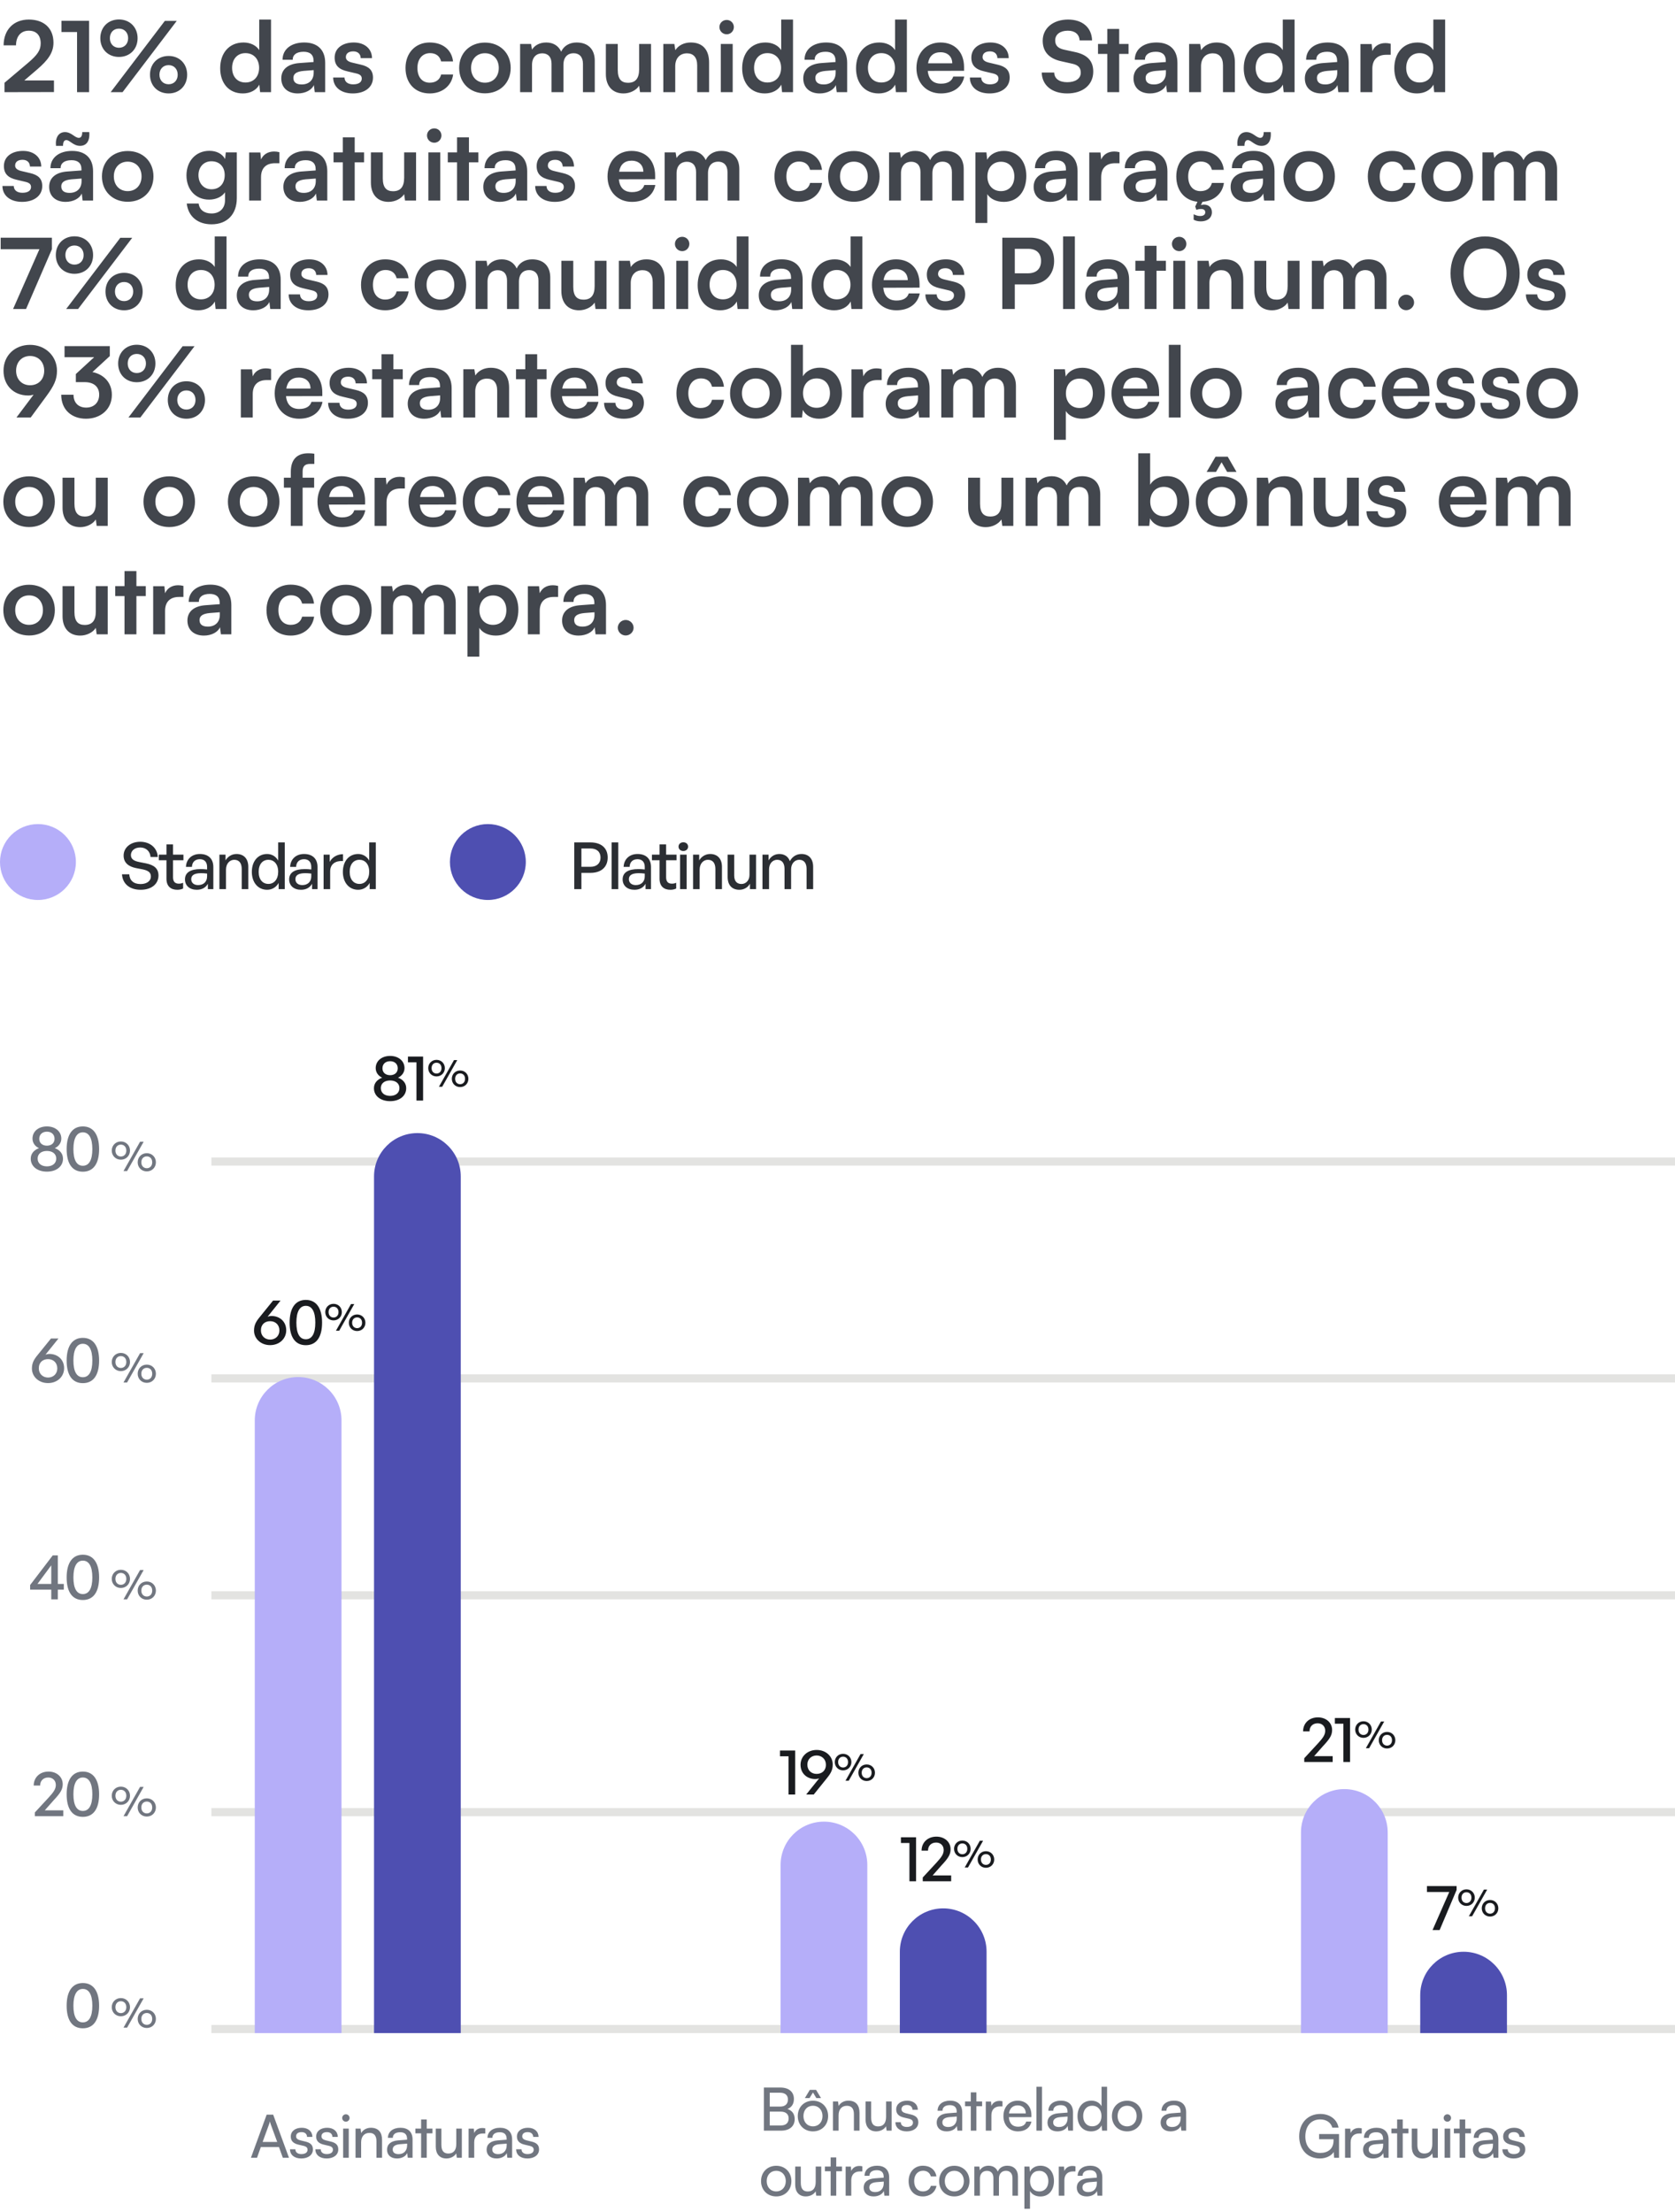 <svg width="309" height="408" viewBox="0 0 309 408" fill="none" xmlns="http://www.w3.org/2000/svg">
<path d="M9.954 16.982L0.828 17V15.272L5.13 11.636C6.912 10.124 7.506 9.26 7.506 8C7.506 6.506 6.696 5.66 5.31 5.66C3.87 5.66 2.97 6.668 2.952 8.36H0.666C0.684 5.48 2.52 3.608 5.31 3.608C8.118 3.608 9.864 5.21 9.864 7.874C9.864 9.71 8.856 11.096 6.858 12.806L4.482 14.84H9.954V16.982ZM14.215 5.912H11.335V3.842H16.429V17H14.215V5.912ZM25.383 7.046C25.383 9.08 23.942 10.502 21.945 10.502C19.947 10.502 18.506 9.08 18.506 7.046C18.506 5.03 19.947 3.59 21.945 3.59C23.942 3.59 25.383 5.03 25.383 7.046ZM32.6 3.86L22.61 17H20.415L30.404 3.86H32.6ZM23.637 7.046C23.637 6.002 22.953 5.282 21.945 5.282C20.936 5.282 20.27 6.002 20.27 7.046C20.27 8.09 20.954 8.81 21.945 8.81C22.953 8.81 23.637 8.09 23.637 7.046ZM34.526 13.778C34.526 15.794 33.105 17.234 31.107 17.234C29.09 17.234 27.669 15.794 27.669 13.778C27.669 11.762 29.09 10.322 31.107 10.322C33.105 10.322 34.526 11.762 34.526 13.778ZM32.781 13.778C32.781 12.734 32.096 12.014 31.107 12.014C30.099 12.014 29.415 12.734 29.415 13.778C29.415 14.822 30.099 15.542 31.107 15.542C32.096 15.542 32.781 14.822 32.781 13.778ZM44.796 17.234C42.222 17.234 40.62 15.344 40.62 12.59C40.62 9.818 42.24 7.838 44.922 7.838C46.164 7.838 47.262 8.36 47.82 9.242V3.608H49.998V17H47.982L47.838 15.614C47.298 16.64 46.146 17.234 44.796 17.234ZM45.282 15.218C46.812 15.218 47.802 14.12 47.802 12.518C47.802 10.916 46.812 9.8 45.282 9.8C43.752 9.8 42.816 10.934 42.816 12.518C42.816 14.102 43.752 15.218 45.282 15.218ZM54.932 17.234C53.042 17.234 51.89 16.136 51.89 14.462C51.89 12.824 53.078 11.798 55.184 11.636L57.848 11.438V11.24C57.848 10.034 57.128 9.548 56.012 9.548C54.716 9.548 53.996 10.088 53.996 11.024H52.124C52.124 9.098 53.708 7.838 56.12 7.838C58.514 7.838 59.99 9.134 59.99 11.6V17H58.064L57.902 15.686C57.524 16.604 56.318 17.234 54.932 17.234ZM55.652 15.578C57.002 15.578 57.866 14.768 57.866 13.4V12.932L56.012 13.076C54.644 13.202 54.122 13.652 54.122 14.372C54.122 15.182 54.662 15.578 55.652 15.578ZM61.464 14.3H63.552C63.57 15.074 64.146 15.56 65.154 15.56C66.18 15.56 66.738 15.146 66.738 14.498C66.738 14.048 66.504 13.724 65.712 13.544L64.11 13.166C62.508 12.806 61.734 12.05 61.734 10.628C61.734 8.882 63.21 7.838 65.262 7.838C67.26 7.838 68.61 8.99 68.628 10.718H66.54C66.522 9.962 66.018 9.476 65.172 9.476C64.308 9.476 63.804 9.872 63.804 10.538C63.804 11.042 64.2 11.366 64.956 11.546L66.558 11.924C68.052 12.266 68.808 12.95 68.808 14.318C68.808 16.118 67.278 17.234 65.082 17.234C62.868 17.234 61.464 16.046 61.464 14.3ZM74.809 12.536C74.809 9.782 76.627 7.838 79.255 7.838C81.685 7.838 83.341 9.188 83.575 11.33H81.379C81.127 10.322 80.389 9.8 79.345 9.8C77.941 9.8 77.005 10.862 77.005 12.536C77.005 14.21 77.869 15.254 79.273 15.254C80.371 15.254 81.145 14.714 81.379 13.742H83.593C83.323 15.812 81.595 17.234 79.273 17.234C76.573 17.234 74.809 15.362 74.809 12.536ZM84.706 12.536C84.706 9.764 86.704 7.856 89.458 7.856C92.212 7.856 94.21 9.764 94.21 12.536C94.21 15.308 92.212 17.216 89.458 17.216C86.704 17.216 84.706 15.308 84.706 12.536ZM86.902 12.536C86.902 14.156 87.946 15.254 89.458 15.254C90.97 15.254 92.014 14.156 92.014 12.536C92.014 10.916 90.97 9.818 89.458 9.818C87.946 9.818 86.902 10.916 86.902 12.536ZM98.146 17H95.95V8.108H97.966L98.146 9.152C98.596 8.414 99.496 7.838 100.774 7.838C102.124 7.838 103.06 8.504 103.528 9.53C103.978 8.504 105.022 7.838 106.372 7.838C108.532 7.838 109.72 9.134 109.72 11.186V17H107.542V11.762C107.542 10.484 106.858 9.818 105.814 9.818C104.752 9.818 103.942 10.502 103.942 11.96V17H101.746V11.744C101.746 10.502 101.08 9.836 100.036 9.836C98.992 9.836 98.146 10.52 98.146 11.96V17ZM117.906 8.108H120.102V17H118.068L117.906 15.812C117.366 16.658 116.214 17.234 115.026 17.234C112.974 17.234 111.768 15.848 111.768 13.67V8.108H113.964V12.896C113.964 14.588 114.63 15.272 115.854 15.272C117.24 15.272 117.906 14.462 117.906 12.77V8.108ZM124.566 17H122.37V8.108H124.404L124.584 9.26C125.142 8.36 126.222 7.838 127.428 7.838C129.66 7.838 130.812 9.224 130.812 11.528V17H128.616V12.05C128.616 10.556 127.878 9.836 126.744 9.836C125.394 9.836 124.566 10.772 124.566 12.212V17ZM134.068 6.326C133.312 6.326 132.718 5.732 132.718 4.994C132.718 4.256 133.312 3.68 134.068 3.68C134.788 3.68 135.382 4.256 135.382 4.994C135.382 5.732 134.788 6.326 134.068 6.326ZM132.97 17V8.108H135.166V17H132.97ZM141.089 17.234C138.515 17.234 136.913 15.344 136.913 12.59C136.913 9.818 138.533 7.838 141.215 7.838C142.457 7.838 143.555 8.36 144.113 9.242V3.608H146.291V17H144.275L144.131 15.614C143.591 16.64 142.439 17.234 141.089 17.234ZM141.575 15.218C143.105 15.218 144.095 14.12 144.095 12.518C144.095 10.916 143.105 9.8 141.575 9.8C140.045 9.8 139.109 10.934 139.109 12.518C139.109 14.102 140.045 15.218 141.575 15.218ZM151.225 17.234C149.335 17.234 148.183 16.136 148.183 14.462C148.183 12.824 149.371 11.798 151.477 11.636L154.141 11.438V11.24C154.141 10.034 153.421 9.548 152.305 9.548C151.009 9.548 150.289 10.088 150.289 11.024H148.417C148.417 9.098 150.001 7.838 152.413 7.838C154.807 7.838 156.283 9.134 156.283 11.6V17H154.357L154.195 15.686C153.817 16.604 152.611 17.234 151.225 17.234ZM151.945 15.578C153.295 15.578 154.159 14.768 154.159 13.4V12.932L152.305 13.076C150.937 13.202 150.415 13.652 150.415 14.372C150.415 15.182 150.955 15.578 151.945 15.578ZM162.095 17.234C159.521 17.234 157.919 15.344 157.919 12.59C157.919 9.818 159.539 7.838 162.221 7.838C163.463 7.838 164.561 8.36 165.119 9.242V3.608H167.297V17H165.281L165.137 15.614C164.597 16.64 163.445 17.234 162.095 17.234ZM162.581 15.218C164.111 15.218 165.101 14.12 165.101 12.518C165.101 10.916 164.111 9.8 162.581 9.8C161.051 9.8 160.115 10.934 160.115 12.518C160.115 14.102 161.051 15.218 162.581 15.218ZM173.563 17.234C170.917 17.234 169.063 15.308 169.063 12.554C169.063 9.764 170.881 7.838 173.491 7.838C176.155 7.838 177.847 9.62 177.847 12.392V13.058L171.151 13.076C171.313 14.642 172.141 15.434 173.599 15.434C174.805 15.434 175.597 14.966 175.849 14.12H177.883C177.505 16.064 175.885 17.234 173.563 17.234ZM173.509 9.638C172.213 9.638 171.421 10.34 171.205 11.672H175.669C175.669 10.448 174.823 9.638 173.509 9.638ZM178.921 14.3H181.009C181.027 15.074 181.603 15.56 182.611 15.56C183.637 15.56 184.195 15.146 184.195 14.498C184.195 14.048 183.961 13.724 183.169 13.544L181.567 13.166C179.965 12.806 179.191 12.05 179.191 10.628C179.191 8.882 180.667 7.838 182.719 7.838C184.717 7.838 186.067 8.99 186.085 10.718H183.997C183.979 9.962 183.475 9.476 182.629 9.476C181.765 9.476 181.261 9.872 181.261 10.538C181.261 11.042 181.657 11.366 182.413 11.546L184.015 11.924C185.509 12.266 186.265 12.95 186.265 14.318C186.265 16.118 184.735 17.234 182.539 17.234C180.325 17.234 178.921 16.046 178.921 14.3ZM192.356 7.514C192.356 5.21 194.264 3.608 197.036 3.608C199.7 3.608 201.392 5.084 201.464 7.46H199.16C199.106 6.326 198.296 5.66 197 5.66C195.578 5.66 194.66 6.344 194.66 7.442C194.66 8.378 195.164 8.9 196.262 9.152L198.332 9.602C200.582 10.088 201.68 11.24 201.68 13.202C201.68 15.65 199.772 17.234 196.874 17.234C194.066 17.234 192.23 15.74 192.176 13.382H194.48C194.498 14.498 195.398 15.164 196.874 15.164C198.404 15.164 199.376 14.498 199.376 13.4C199.376 12.518 198.926 11.996 197.846 11.762L195.758 11.294C193.526 10.808 192.356 9.53 192.356 7.514ZM206.465 17H204.269V9.944H202.559V8.108H204.269V5.336H206.465V8.108H208.193V9.944H206.465V17ZM212.151 17.234C210.261 17.234 209.109 16.136 209.109 14.462C209.109 12.824 210.297 11.798 212.403 11.636L215.067 11.438V11.24C215.067 10.034 214.347 9.548 213.231 9.548C211.935 9.548 211.215 10.088 211.215 11.024H209.343C209.343 9.098 210.927 7.838 213.339 7.838C215.733 7.838 217.209 9.134 217.209 11.6V17H215.283L215.121 15.686C214.743 16.604 213.537 17.234 212.151 17.234ZM212.871 15.578C214.221 15.578 215.085 14.768 215.085 13.4V12.932L213.231 13.076C211.863 13.202 211.341 13.652 211.341 14.372C211.341 15.182 211.881 15.578 212.871 15.578ZM221.562 17H219.366V8.108H221.4L221.58 9.26C222.138 8.36 223.218 7.838 224.424 7.838C226.656 7.838 227.808 9.224 227.808 11.528V17H225.612V12.05C225.612 10.556 224.874 9.836 223.74 9.836C222.39 9.836 221.562 10.772 221.562 12.212V17ZM233.62 17.234C231.046 17.234 229.444 15.344 229.444 12.59C229.444 9.818 231.064 7.838 233.746 7.838C234.988 7.838 236.086 8.36 236.644 9.242V3.608H238.822V17H236.806L236.662 15.614C236.122 16.64 234.97 17.234 233.62 17.234ZM234.106 15.218C235.636 15.218 236.626 14.12 236.626 12.518C236.626 10.916 235.636 9.8 234.106 9.8C232.576 9.8 231.64 10.934 231.64 12.518C231.64 14.102 232.576 15.218 234.106 15.218ZM243.757 17.234C241.867 17.234 240.715 16.136 240.715 14.462C240.715 12.824 241.903 11.798 244.009 11.636L246.673 11.438V11.24C246.673 10.034 245.953 9.548 244.837 9.548C243.541 9.548 242.821 10.088 242.821 11.024H240.949C240.949 9.098 242.533 7.838 244.945 7.838C247.339 7.838 248.815 9.134 248.815 11.6V17H246.889L246.727 15.686C246.349 16.604 245.143 17.234 243.757 17.234ZM244.477 15.578C245.827 15.578 246.691 14.768 246.691 13.4V12.932L244.837 13.076C243.469 13.202 242.947 13.652 242.947 14.372C242.947 15.182 243.487 15.578 244.477 15.578ZM256.552 8.072V10.106H255.742C254.158 10.106 253.168 10.952 253.168 12.68V17H250.972V8.126H253.042L253.168 9.422C253.546 8.54 254.392 7.946 255.58 7.946C255.886 7.946 256.192 7.982 256.552 8.072ZM261.393 17.234C258.819 17.234 257.217 15.344 257.217 12.59C257.217 9.818 258.837 7.838 261.519 7.838C262.761 7.838 263.859 8.36 264.417 9.242V3.608H266.595V17H264.579L264.435 15.614C263.895 16.64 262.743 17.234 261.393 17.234ZM261.879 15.218C263.409 15.218 264.399 14.12 264.399 12.518C264.399 10.916 263.409 9.8 261.879 9.8C260.349 9.8 259.413 10.934 259.413 12.518C259.413 14.102 260.349 15.218 261.879 15.218ZM0.45 34.3H2.538C2.556 35.074 3.132 35.56 4.14 35.56C5.166 35.56 5.724 35.146 5.724 34.498C5.724 34.048 5.49 33.724 4.698 33.544L3.096 33.166C1.494 32.806 0.72 32.05 0.72 30.628C0.72 28.882 2.196 27.838 4.248 27.838C6.246 27.838 7.596 28.99 7.614 30.718H5.526C5.508 29.962 5.004 29.476 4.158 29.476C3.294 29.476 2.79 29.872 2.79 30.538C2.79 31.042 3.186 31.366 3.942 31.546L5.544 31.924C7.038 32.266 7.794 32.95 7.794 34.318C7.794 36.118 6.264 37.234 4.068 37.234C1.854 37.234 0.45 36.046 0.45 34.3ZM11.626 26.902H10.33C10.168 25.354 10.834 24.364 11.986 24.364C13.174 24.364 13.786 25.426 14.542 25.426C14.992 25.426 15.172 25.012 15.172 24.364H16.468C16.612 26.074 15.91 26.902 14.758 26.902C13.516 26.902 12.886 25.84 12.238 25.84C11.806 25.84 11.626 26.236 11.626 26.902ZM12.112 37.234C10.222 37.234 9.07 36.136 9.07 34.462C9.07 32.824 10.258 31.798 12.364 31.636L15.028 31.438V31.24C15.028 30.034 14.308 29.548 13.192 29.548C11.896 29.548 11.176 30.088 11.176 31.024H9.304C9.304 29.098 10.888 27.838 13.3 27.838C15.694 27.838 17.17 29.134 17.17 31.6V37H15.244L15.082 35.686C14.704 36.604 13.498 37.234 12.112 37.234ZM12.832 35.578C14.182 35.578 15.046 34.768 15.046 33.4V32.932L13.192 33.076C11.824 33.202 11.302 33.652 11.302 34.372C11.302 35.182 11.842 35.578 12.832 35.578ZM18.805 32.536C18.805 29.764 20.803 27.856 23.557 27.856C26.311 27.856 28.309 29.764 28.309 32.536C28.309 35.308 26.311 37.216 23.557 37.216C20.803 37.216 18.805 35.308 18.805 32.536ZM21.001 32.536C21.001 34.156 22.045 35.254 23.557 35.254C25.069 35.254 26.113 34.156 26.113 32.536C26.113 30.916 25.069 29.818 23.557 29.818C22.045 29.818 21.001 30.916 21.001 32.536ZM34.398 32.356C34.398 29.764 36.09 27.82 38.628 27.82C39.96 27.82 41.004 28.378 41.526 29.332L41.652 28.108H43.686V36.55C43.686 39.52 41.904 41.374 39.024 41.374C36.468 41.374 34.722 39.916 34.452 37.54H36.648C36.792 38.692 37.674 39.376 39.024 39.376C40.536 39.376 41.508 38.422 41.508 36.946V35.47C40.95 36.298 39.852 36.82 38.574 36.82C36.054 36.82 34.398 34.93 34.398 32.356ZM36.612 32.302C36.612 33.796 37.566 34.912 39.006 34.912C40.518 34.912 41.454 33.85 41.454 32.302C41.454 30.79 40.536 29.746 39.006 29.746C37.548 29.746 36.612 30.844 36.612 32.302ZM51.538 28.072V30.106H50.728C49.144 30.106 48.154 30.952 48.154 32.68V37H45.958V28.126H48.028L48.154 29.422C48.532 28.54 49.378 27.946 50.566 27.946C50.872 27.946 51.178 27.982 51.538 28.072ZM55.319 37.234C53.429 37.234 52.277 36.136 52.277 34.462C52.277 32.824 53.465 31.798 55.571 31.636L58.235 31.438V31.24C58.235 30.034 57.515 29.548 56.399 29.548C55.103 29.548 54.383 30.088 54.383 31.024H52.511C52.511 29.098 54.095 27.838 56.507 27.838C58.901 27.838 60.377 29.134 60.377 31.6V37H58.451L58.289 35.686C57.911 36.604 56.705 37.234 55.319 37.234ZM56.039 35.578C57.389 35.578 58.253 34.768 58.253 33.4V32.932L56.399 33.076C55.031 33.202 54.509 33.652 54.509 34.372C54.509 35.182 55.049 35.578 56.039 35.578ZM65.435 37H63.239V29.944H61.529V28.108H63.239V25.336H65.435V28.108H67.163V29.944H65.435V37ZM74.558 28.108H76.754V37H74.721L74.558 35.812C74.019 36.658 72.867 37.234 71.678 37.234C69.626 37.234 68.421 35.848 68.421 33.67V28.108H70.617V32.896C70.617 34.588 71.282 35.272 72.507 35.272C73.892 35.272 74.558 34.462 74.558 32.77V28.108ZM80.121 26.326C79.365 26.326 78.771 25.732 78.771 24.994C78.771 24.256 79.365 23.68 80.121 23.68C80.841 23.68 81.435 24.256 81.435 24.994C81.435 25.732 80.841 26.326 80.121 26.326ZM79.023 37V28.108H81.219V37H79.023ZM86.511 37H84.316V29.944H82.606V28.108H84.316V25.336H86.511V28.108H88.24V29.944H86.511V37ZM92.198 37.234C90.308 37.234 89.156 36.136 89.156 34.462C89.156 32.824 90.344 31.798 92.45 31.636L95.114 31.438V31.24C95.114 30.034 94.394 29.548 93.278 29.548C91.982 29.548 91.262 30.088 91.262 31.024H89.39C89.39 29.098 90.974 27.838 93.386 27.838C95.78 27.838 97.256 29.134 97.256 31.6V37H95.33L95.168 35.686C94.79 36.604 93.584 37.234 92.198 37.234ZM92.918 35.578C94.268 35.578 95.132 34.768 95.132 33.4V32.932L93.278 33.076C91.91 33.202 91.388 33.652 91.388 34.372C91.388 35.182 91.928 35.578 92.918 35.578ZM98.729 34.3H100.817C100.835 35.074 101.411 35.56 102.419 35.56C103.445 35.56 104.003 35.146 104.003 34.498C104.003 34.048 103.769 33.724 102.977 33.544L101.375 33.166C99.773 32.806 98.999 32.05 98.999 30.628C98.999 28.882 100.475 27.838 102.527 27.838C104.525 27.838 105.875 28.99 105.893 30.718H103.805C103.787 29.962 103.283 29.476 102.437 29.476C101.573 29.476 101.069 29.872 101.069 30.538C101.069 31.042 101.465 31.366 102.221 31.546L103.823 31.924C105.317 32.266 106.073 32.95 106.073 34.318C106.073 36.118 104.543 37.234 102.347 37.234C100.133 37.234 98.729 36.046 98.729 34.3ZM116.575 37.234C113.929 37.234 112.075 35.308 112.075 32.554C112.075 29.764 113.893 27.838 116.503 27.838C119.167 27.838 120.859 29.62 120.859 32.392V33.058L114.163 33.076C114.325 34.642 115.153 35.434 116.611 35.434C117.817 35.434 118.609 34.966 118.861 34.12H120.895C120.517 36.064 118.897 37.234 116.575 37.234ZM116.521 29.638C115.225 29.638 114.433 30.34 114.217 31.672H118.681C118.681 30.448 117.835 29.638 116.521 29.638ZM124.812 37H122.616V28.108H124.632L124.812 29.152C125.262 28.414 126.162 27.838 127.44 27.838C128.79 27.838 129.726 28.504 130.194 29.53C130.644 28.504 131.688 27.838 133.038 27.838C135.198 27.838 136.386 29.134 136.386 31.186V37H134.208V31.762C134.208 30.484 133.524 29.818 132.48 29.818C131.418 29.818 130.608 30.502 130.608 31.96V37H128.412V31.744C128.412 30.502 127.746 29.836 126.702 29.836C125.658 29.836 124.812 30.52 124.812 31.96V37ZM142.872 32.536C142.872 29.782 144.69 27.838 147.318 27.838C149.748 27.838 151.404 29.188 151.638 31.33H149.442C149.19 30.322 148.452 29.8 147.408 29.8C146.004 29.8 145.068 30.862 145.068 32.536C145.068 34.21 145.932 35.254 147.336 35.254C148.434 35.254 149.208 34.714 149.442 33.742H151.656C151.386 35.812 149.658 37.234 147.336 37.234C144.636 37.234 142.872 35.362 142.872 32.536ZM152.768 32.536C152.768 29.764 154.766 27.856 157.52 27.856C160.274 27.856 162.272 29.764 162.272 32.536C162.272 35.308 160.274 37.216 157.52 37.216C154.766 37.216 152.768 35.308 152.768 32.536ZM154.964 32.536C154.964 34.156 156.008 35.254 157.52 35.254C159.032 35.254 160.076 34.156 160.076 32.536C160.076 30.916 159.032 29.818 157.52 29.818C156.008 29.818 154.964 30.916 154.964 32.536ZM166.209 37H164.013V28.108H166.029L166.209 29.152C166.659 28.414 167.559 27.838 168.837 27.838C170.187 27.838 171.123 28.504 171.591 29.53C172.041 28.504 173.085 27.838 174.435 27.838C176.595 27.838 177.783 29.134 177.783 31.186V37H175.605V31.762C175.605 30.484 174.921 29.818 173.877 29.818C172.815 29.818 172.005 30.502 172.005 31.96V37H169.809V31.744C169.809 30.502 169.143 29.836 168.099 29.836C167.055 29.836 166.209 30.52 166.209 31.96V37ZM179.939 41.122V28.108H181.973L182.117 29.458C182.657 28.432 183.827 27.838 185.177 27.838C187.679 27.838 189.335 29.656 189.335 32.446C189.335 35.218 187.823 37.234 185.177 37.234C183.845 37.234 182.693 36.712 182.135 35.812V41.122H179.939ZM182.153 32.554C182.153 34.156 183.143 35.254 184.655 35.254C186.203 35.254 187.121 34.138 187.121 32.554C187.121 30.97 186.203 29.836 184.655 29.836C183.143 29.836 182.153 30.952 182.153 32.554ZM193.729 37.234C191.839 37.234 190.687 36.136 190.687 34.462C190.687 32.824 191.875 31.798 193.981 31.636L196.645 31.438V31.24C196.645 30.034 195.925 29.548 194.809 29.548C193.513 29.548 192.793 30.088 192.793 31.024H190.921C190.921 29.098 192.505 27.838 194.917 27.838C197.311 27.838 198.787 29.134 198.787 31.6V37H196.861L196.699 35.686C196.321 36.604 195.115 37.234 193.729 37.234ZM194.449 35.578C195.799 35.578 196.663 34.768 196.663 33.4V32.932L194.809 33.076C193.441 33.202 192.919 33.652 192.919 34.372C192.919 35.182 193.459 35.578 194.449 35.578ZM206.525 28.072V30.106H205.715C204.131 30.106 203.141 30.952 203.141 32.68V37H200.945V28.126H203.015L203.141 29.422C203.519 28.54 204.365 27.946 205.553 27.946C205.859 27.946 206.165 27.982 206.525 28.072ZM210.305 37.234C208.415 37.234 207.263 36.136 207.263 34.462C207.263 32.824 208.451 31.798 210.557 31.636L213.221 31.438V31.24C213.221 30.034 212.501 29.548 211.385 29.548C210.089 29.548 209.369 30.088 209.369 31.024H207.497C207.497 29.098 209.081 27.838 211.493 27.838C213.887 27.838 215.363 29.134 215.363 31.6V37H213.437L213.275 35.686C212.897 36.604 211.691 37.234 210.305 37.234ZM211.025 35.578C212.375 35.578 213.239 34.768 213.239 33.4V32.932L211.385 33.076C210.017 33.202 209.495 33.652 209.495 34.372C209.495 35.182 210.035 35.578 211.025 35.578ZM216.999 32.536C216.999 29.782 218.817 27.838 221.445 27.838C223.875 27.838 225.531 29.188 225.765 31.33H223.569C223.317 30.322 222.579 29.8 221.535 29.8C220.131 29.8 219.195 30.862 219.195 32.536C219.195 34.21 220.059 35.254 221.463 35.254C222.561 35.254 223.335 34.714 223.569 33.742H225.783C225.531 35.704 223.965 37.072 221.841 37.216L221.535 37.828C221.715 37.774 221.913 37.738 222.129 37.738C222.831 37.738 223.569 38.152 223.569 39.142C223.569 40.258 222.651 40.834 221.535 40.834C220.977 40.834 220.581 40.726 220.203 40.528V39.52C220.617 39.718 220.959 39.844 221.409 39.844C222.021 39.844 222.345 39.574 222.345 39.16C222.345 38.764 222.057 38.548 221.589 38.548C221.247 38.548 220.995 38.602 220.707 38.71L220.491 38.098L220.905 37.216C218.529 36.964 216.999 35.164 216.999 32.536ZM229.577 26.902H228.281C228.119 25.354 228.785 24.364 229.937 24.364C231.125 24.364 231.737 25.426 232.493 25.426C232.943 25.426 233.123 25.012 233.123 24.364H234.419C234.563 26.074 233.861 26.902 232.709 26.902C231.467 26.902 230.837 25.84 230.189 25.84C229.757 25.84 229.577 26.236 229.577 26.902ZM230.063 37.234C228.173 37.234 227.021 36.136 227.021 34.462C227.021 32.824 228.209 31.798 230.315 31.636L232.979 31.438V31.24C232.979 30.034 232.259 29.548 231.143 29.548C229.847 29.548 229.127 30.088 229.127 31.024H227.255C227.255 29.098 228.839 27.838 231.251 27.838C233.645 27.838 235.121 29.134 235.121 31.6V37H233.195L233.033 35.686C232.655 36.604 231.449 37.234 230.063 37.234ZM230.783 35.578C232.133 35.578 232.997 34.768 232.997 33.4V32.932L231.143 33.076C229.775 33.202 229.253 33.652 229.253 34.372C229.253 35.182 229.793 35.578 230.783 35.578ZM236.757 32.536C236.757 29.764 238.755 27.856 241.509 27.856C244.263 27.856 246.261 29.764 246.261 32.536C246.261 35.308 244.263 37.216 241.509 37.216C238.755 37.216 236.757 35.308 236.757 32.536ZM238.953 32.536C238.953 34.156 239.997 35.254 241.509 35.254C243.021 35.254 244.065 34.156 244.065 32.536C244.065 30.916 243.021 29.818 241.509 29.818C239.997 29.818 238.953 30.916 238.953 32.536ZM252.331 32.536C252.331 29.782 254.149 27.838 256.777 27.838C259.207 27.838 260.863 29.188 261.097 31.33H258.901C258.649 30.322 257.911 29.8 256.867 29.8C255.463 29.8 254.527 30.862 254.527 32.536C254.527 34.21 255.391 35.254 256.795 35.254C257.893 35.254 258.667 34.714 258.901 33.742H261.115C260.845 35.812 259.117 37.234 256.795 37.234C254.095 37.234 252.331 35.362 252.331 32.536ZM262.227 32.536C262.227 29.764 264.225 27.856 266.979 27.856C269.733 27.856 271.731 29.764 271.731 32.536C271.731 35.308 269.733 37.216 266.979 37.216C264.225 37.216 262.227 35.308 262.227 32.536ZM264.423 32.536C264.423 34.156 265.467 35.254 266.979 35.254C268.491 35.254 269.535 34.156 269.535 32.536C269.535 30.916 268.491 29.818 266.979 29.818C265.467 29.818 264.423 30.916 264.423 32.536ZM275.668 37H273.472V28.108H275.488L275.668 29.152C276.118 28.414 277.018 27.838 278.296 27.838C279.646 27.838 280.582 28.504 281.05 29.53C281.5 28.504 282.544 27.838 283.894 27.838C286.054 27.838 287.242 29.134 287.242 31.186V37H285.064V31.762C285.064 30.484 284.38 29.818 283.336 29.818C282.274 29.818 281.464 30.502 281.464 31.96V37H279.268V31.744C279.268 30.502 278.602 29.836 277.558 29.836C276.514 29.836 275.668 30.52 275.668 31.96V37ZM0.126 43.842H9.576V45.966L4.806 57H2.412L7.272 45.966H0.126V43.842ZM17.174 47.046C17.174 49.08 15.733 50.502 13.736 50.502C11.738 50.502 10.297 49.08 10.297 47.046C10.297 45.03 11.738 43.59 13.736 43.59C15.733 43.59 17.174 45.03 17.174 47.046ZM24.392 43.86L14.402 57H12.206L22.195 43.86H24.392ZM15.428 47.046C15.428 46.002 14.743 45.282 13.736 45.282C12.727 45.282 12.062 46.002 12.062 47.046C12.062 48.09 12.745 48.81 13.736 48.81C14.743 48.81 15.428 48.09 15.428 47.046ZM26.317 53.778C26.317 55.794 24.895 57.234 22.898 57.234C20.881 57.234 19.459 55.794 19.459 53.778C19.459 51.762 20.881 50.322 22.898 50.322C24.895 50.322 26.317 51.762 26.317 53.778ZM24.572 53.778C24.572 52.734 23.887 52.014 22.898 52.014C21.89 52.014 21.206 52.734 21.206 53.778C21.206 54.822 21.89 55.542 22.898 55.542C23.887 55.542 24.572 54.822 24.572 53.778ZM36.587 57.234C34.013 57.234 32.411 55.344 32.411 52.59C32.411 49.818 34.031 47.838 36.713 47.838C37.955 47.838 39.053 48.36 39.611 49.242V43.608H41.789V57H39.773L39.629 55.614C39.089 56.64 37.937 57.234 36.587 57.234ZM37.073 55.218C38.603 55.218 39.593 54.12 39.593 52.518C39.593 50.916 38.603 49.8 37.073 49.8C35.543 49.8 34.607 50.934 34.607 52.518C34.607 54.102 35.543 55.218 37.073 55.218ZM46.723 57.234C44.833 57.234 43.681 56.136 43.681 54.462C43.681 52.824 44.869 51.798 46.975 51.636L49.639 51.438V51.24C49.639 50.034 48.919 49.548 47.803 49.548C46.507 49.548 45.787 50.088 45.787 51.024H43.915C43.915 49.098 45.499 47.838 47.911 47.838C50.305 47.838 51.781 49.134 51.781 51.6V57H49.855L49.693 55.686C49.315 56.604 48.109 57.234 46.723 57.234ZM47.443 55.578C48.793 55.578 49.657 54.768 49.657 53.4V52.932L47.803 53.076C46.435 53.202 45.913 53.652 45.913 54.372C45.913 55.182 46.453 55.578 47.443 55.578ZM53.255 54.3H55.343C55.361 55.074 55.937 55.56 56.945 55.56C57.971 55.56 58.529 55.146 58.529 54.498C58.529 54.048 58.295 53.724 57.503 53.544L55.901 53.166C54.299 52.806 53.525 52.05 53.525 50.628C53.525 48.882 55.001 47.838 57.053 47.838C59.051 47.838 60.401 48.99 60.419 50.718H58.331C58.313 49.962 57.809 49.476 56.963 49.476C56.099 49.476 55.595 49.872 55.595 50.538C55.595 51.042 55.991 51.366 56.747 51.546L58.349 51.924C59.843 52.266 60.599 52.95 60.599 54.318C60.599 56.118 59.069 57.234 56.873 57.234C54.659 57.234 53.255 56.046 53.255 54.3ZM66.6 52.536C66.6 49.782 68.418 47.838 71.046 47.838C73.476 47.838 75.132 49.188 75.366 51.33H73.17C72.918 50.322 72.18 49.8 71.136 49.8C69.732 49.8 68.796 50.862 68.796 52.536C68.796 54.21 69.66 55.254 71.064 55.254C72.162 55.254 72.936 54.714 73.17 53.742H75.384C75.114 55.812 73.386 57.234 71.064 57.234C68.364 57.234 66.6 55.362 66.6 52.536ZM76.497 52.536C76.497 49.764 78.495 47.856 81.249 47.856C84.003 47.856 86.001 49.764 86.001 52.536C86.001 55.308 84.003 57.216 81.249 57.216C78.495 57.216 76.497 55.308 76.497 52.536ZM78.693 52.536C78.693 54.156 79.737 55.254 81.249 55.254C82.761 55.254 83.805 54.156 83.805 52.536C83.805 50.916 82.761 49.818 81.249 49.818C79.737 49.818 78.693 50.916 78.693 52.536ZM89.937 57H87.741V48.108H89.757L89.937 49.152C90.387 48.414 91.287 47.838 92.565 47.838C93.915 47.838 94.851 48.504 95.319 49.53C95.769 48.504 96.813 47.838 98.163 47.838C100.323 47.838 101.511 49.134 101.511 51.186V57H99.333V51.762C99.333 50.484 98.649 49.818 97.605 49.818C96.543 49.818 95.733 50.502 95.733 51.96V57H93.537V51.744C93.537 50.502 92.871 49.836 91.827 49.836C90.783 49.836 89.937 50.52 89.937 51.96V57ZM109.697 48.108H111.893V57H109.859L109.697 55.812C109.157 56.658 108.005 57.234 106.817 57.234C104.765 57.234 103.559 55.848 103.559 53.67V48.108H105.755V52.896C105.755 54.588 106.421 55.272 107.645 55.272C109.031 55.272 109.697 54.462 109.697 52.77V48.108ZM116.357 57H114.161V48.108H116.195L116.375 49.26C116.933 48.36 118.013 47.838 119.219 47.838C121.451 47.838 122.603 49.224 122.603 51.528V57H120.407V52.05C120.407 50.556 119.669 49.836 118.535 49.836C117.185 49.836 116.357 50.772 116.357 52.212V57ZM125.859 46.326C125.103 46.326 124.509 45.732 124.509 44.994C124.509 44.256 125.103 43.68 125.859 43.68C126.579 43.68 127.173 44.256 127.173 44.994C127.173 45.732 126.579 46.326 125.859 46.326ZM124.761 57V48.108H126.957V57H124.761ZM132.88 57.234C130.306 57.234 128.704 55.344 128.704 52.59C128.704 49.818 130.324 47.838 133.006 47.838C134.248 47.838 135.346 48.36 135.904 49.242V43.608H138.082V57H136.066L135.922 55.614C135.382 56.64 134.23 57.234 132.88 57.234ZM133.366 55.218C134.896 55.218 135.886 54.12 135.886 52.518C135.886 50.916 134.896 49.8 133.366 49.8C131.836 49.8 130.9 50.934 130.9 52.518C130.9 54.102 131.836 55.218 133.366 55.218ZM143.016 57.234C141.126 57.234 139.974 56.136 139.974 54.462C139.974 52.824 141.162 51.798 143.268 51.636L145.932 51.438V51.24C145.932 50.034 145.212 49.548 144.096 49.548C142.8 49.548 142.08 50.088 142.08 51.024H140.208C140.208 49.098 141.792 47.838 144.204 47.838C146.598 47.838 148.074 49.134 148.074 51.6V57H146.148L145.986 55.686C145.608 56.604 144.402 57.234 143.016 57.234ZM143.736 55.578C145.086 55.578 145.95 54.768 145.95 53.4V52.932L144.096 53.076C142.728 53.202 142.206 53.652 142.206 54.372C142.206 55.182 142.746 55.578 143.736 55.578ZM153.886 57.234C151.312 57.234 149.71 55.344 149.71 52.59C149.71 49.818 151.33 47.838 154.012 47.838C155.254 47.838 156.352 48.36 156.91 49.242V43.608H159.088V57H157.072L156.928 55.614C156.388 56.64 155.236 57.234 153.886 57.234ZM154.372 55.218C155.902 55.218 156.892 54.12 156.892 52.518C156.892 50.916 155.902 49.8 154.372 49.8C152.842 49.8 151.906 50.934 151.906 52.518C151.906 54.102 152.842 55.218 154.372 55.218ZM165.354 57.234C162.708 57.234 160.854 55.308 160.854 52.554C160.854 49.764 162.672 47.838 165.282 47.838C167.946 47.838 169.638 49.62 169.638 52.392V53.058L162.942 53.076C163.104 54.642 163.932 55.434 165.39 55.434C166.596 55.434 167.388 54.966 167.64 54.12H169.674C169.296 56.064 167.676 57.234 165.354 57.234ZM165.3 49.638C164.004 49.638 163.212 50.34 162.996 51.672H167.46C167.46 50.448 166.614 49.638 165.3 49.638ZM170.712 54.3H172.8C172.818 55.074 173.394 55.56 174.402 55.56C175.428 55.56 175.986 55.146 175.986 54.498C175.986 54.048 175.752 53.724 174.96 53.544L173.358 53.166C171.756 52.806 170.982 52.05 170.982 50.628C170.982 48.882 172.458 47.838 174.51 47.838C176.508 47.838 177.858 48.99 177.876 50.718H175.788C175.77 49.962 175.266 49.476 174.42 49.476C173.556 49.476 173.052 49.872 173.052 50.538C173.052 51.042 173.448 51.366 174.204 51.546L175.806 51.924C177.3 52.266 178.056 52.95 178.056 54.318C178.056 56.118 176.526 57.234 174.33 57.234C172.116 57.234 170.712 56.046 170.712 54.3ZM190.105 52.464H187.207V57H184.903V43.842H190.105C192.751 43.842 194.461 45.57 194.461 48.144C194.461 50.682 192.733 52.464 190.105 52.464ZM189.655 45.894H187.207V50.412H189.619C191.203 50.412 192.049 49.566 192.049 48.126C192.049 46.686 191.185 45.894 189.655 45.894ZM198.289 57H196.111V43.608H198.289V57ZM203.239 57.234C201.349 57.234 200.197 56.136 200.197 54.462C200.197 52.824 201.385 51.798 203.491 51.636L206.155 51.438V51.24C206.155 50.034 205.435 49.548 204.319 49.548C203.023 49.548 202.303 50.088 202.303 51.024H200.431C200.431 49.098 202.015 47.838 204.427 47.838C206.821 47.838 208.297 49.134 208.297 51.6V57H206.371L206.209 55.686C205.831 56.604 204.625 57.234 203.239 57.234ZM203.959 55.578C205.309 55.578 206.173 54.768 206.173 53.4V52.932L204.319 53.076C202.951 53.202 202.429 53.652 202.429 54.372C202.429 55.182 202.969 55.578 203.959 55.578ZM213.355 57H211.159V49.944H209.449V48.108H211.159V45.336H213.355V48.108H215.083V49.944H213.355V57ZM217.546 46.326C216.79 46.326 216.196 45.732 216.196 44.994C216.196 44.256 216.79 43.68 217.546 43.68C218.266 43.68 218.86 44.256 218.86 44.994C218.86 45.732 218.266 46.326 217.546 46.326ZM216.448 57V48.108H218.644V57H216.448ZM223.109 57H220.913V48.108H222.947L223.127 49.26C223.685 48.36 224.765 47.838 225.971 47.838C228.203 47.838 229.355 49.224 229.355 51.528V57H227.159V52.05C227.159 50.556 226.421 49.836 225.287 49.836C223.937 49.836 223.109 50.772 223.109 52.212V57ZM237.543 48.108H239.739V57H237.705L237.543 55.812C237.003 56.658 235.851 57.234 234.663 57.234C232.611 57.234 231.405 55.848 231.405 53.67V48.108H233.601V52.896C233.601 54.588 234.267 55.272 235.491 55.272C236.877 55.272 237.543 54.462 237.543 52.77V48.108ZM244.203 57H242.007V48.108H244.023L244.203 49.152C244.653 48.414 245.553 47.838 246.831 47.838C248.181 47.838 249.117 48.504 249.585 49.53C250.035 48.504 251.079 47.838 252.429 47.838C254.589 47.838 255.777 49.134 255.777 51.186V57H253.599V51.762C253.599 50.484 252.915 49.818 251.871 49.818C250.809 49.818 249.999 50.502 249.999 51.96V57H247.803V51.744C247.803 50.502 247.137 49.836 246.093 49.836C245.049 49.836 244.203 50.52 244.203 51.96V57ZM259.409 57.216C258.617 57.216 257.951 56.568 257.951 55.794C257.951 55.002 258.617 54.354 259.409 54.354C260.201 54.354 260.867 55.002 260.867 55.794C260.867 56.568 260.201 57.216 259.409 57.216ZM280.353 50.412C280.353 54.408 277.725 57.216 273.945 57.216C270.183 57.216 267.591 54.426 267.591 50.412C267.591 46.416 270.201 43.608 273.963 43.608C277.725 43.608 280.353 46.398 280.353 50.412ZM277.923 50.412C277.923 47.604 276.375 45.822 273.963 45.822C271.551 45.822 270.003 47.604 270.003 50.412C270.003 53.22 271.551 55.002 273.963 55.002C276.375 55.002 277.923 53.184 277.923 50.412ZM281.489 54.3H283.577C283.595 55.074 284.171 55.56 285.179 55.56C286.205 55.56 286.763 55.146 286.763 54.498C286.763 54.048 286.529 53.724 285.737 53.544L284.135 53.166C282.533 52.806 281.759 52.05 281.759 50.628C281.759 48.882 283.235 47.838 285.287 47.838C287.285 47.838 288.635 48.99 288.653 50.718H286.565C286.547 49.962 286.043 49.476 285.197 49.476C284.333 49.476 283.829 49.872 283.829 50.538C283.829 51.042 284.225 51.366 284.981 51.546L286.583 51.924C288.077 52.266 288.833 52.95 288.833 54.318C288.833 56.118 287.303 57.234 285.107 57.234C282.893 57.234 281.489 56.046 281.489 54.3ZM8.514 73.13L5.67 77H3.042L6.192 72.806C5.868 72.896 5.526 72.95 5.202 72.95C2.484 72.95 0.648 71.042 0.648 68.378C0.648 65.57 2.736 63.608 5.544 63.608C8.388 63.608 10.512 65.696 10.512 68.396C10.512 69.98 9.99 71.132 8.514 73.13ZM8.154 68.378C8.154 66.776 7.092 65.66 5.544 65.66C4.032 65.66 2.97 66.776 2.97 68.378C2.97 69.962 4.032 71.06 5.544 71.06C7.11 71.06 8.154 69.962 8.154 68.378ZM15.596 70.484H13.994V68.99L17.378 65.876H11.906V63.842H20.258V65.678L17.054 68.63C19.07 69.026 20.636 70.502 20.636 72.824C20.636 75.524 18.53 77.234 15.866 77.234C13.292 77.234 11.294 75.65 11.294 72.806H13.562C13.562 74.318 14.498 75.182 15.902 75.182C17.342 75.182 18.296 74.246 18.296 72.788C18.296 71.456 17.432 70.484 15.596 70.484ZM28.67 67.046C28.67 69.08 27.23 70.502 25.232 70.502C23.234 70.502 21.794 69.08 21.794 67.046C21.794 65.03 23.234 63.59 25.232 63.59C27.23 63.59 28.67 65.03 28.67 67.046ZM35.888 63.86L25.898 77H23.702L33.692 63.86H35.888ZM26.924 67.046C26.924 66.002 26.24 65.282 25.232 65.282C24.224 65.282 23.558 66.002 23.558 67.046C23.558 68.09 24.242 68.81 25.232 68.81C26.24 68.81 26.924 68.09 26.924 67.046ZM37.814 73.778C37.814 75.794 36.392 77.234 34.394 77.234C32.378 77.234 30.956 75.794 30.956 73.778C30.956 71.762 32.378 70.322 34.394 70.322C36.392 70.322 37.814 71.762 37.814 73.778ZM36.068 73.778C36.068 72.734 35.384 72.014 34.394 72.014C33.386 72.014 32.702 72.734 32.702 73.778C32.702 74.822 33.386 75.542 34.394 75.542C35.384 75.542 36.068 74.822 36.068 73.778ZM50.009 68.072V70.106H49.199C47.615 70.106 46.625 70.952 46.625 72.68V77H44.429V68.126H46.499L46.625 69.422C47.003 68.54 47.849 67.946 49.037 67.946C49.343 67.946 49.649 67.982 50.009 68.072ZM55.175 77.234C52.529 77.234 50.675 75.308 50.675 72.554C50.675 69.764 52.492 67.838 55.102 67.838C57.767 67.838 59.459 69.62 59.459 72.392V73.058L52.763 73.076C52.925 74.642 53.752 75.434 55.211 75.434C56.416 75.434 57.209 74.966 57.461 74.12H59.495C59.117 76.064 57.496 77.234 55.175 77.234ZM55.12 69.638C53.825 69.638 53.032 70.34 52.816 71.672H57.281C57.281 70.448 56.434 69.638 55.12 69.638ZM60.532 74.3H62.62C62.638 75.074 63.214 75.56 64.222 75.56C65.248 75.56 65.806 75.146 65.806 74.498C65.806 74.048 65.572 73.724 64.78 73.544L63.178 73.166C61.576 72.806 60.802 72.05 60.802 70.628C60.802 68.882 62.278 67.838 64.33 67.838C66.328 67.838 67.678 68.99 67.696 70.718H65.608C65.59 69.962 65.086 69.476 64.24 69.476C63.376 69.476 62.872 69.872 62.872 70.538C62.872 71.042 63.268 71.366 64.024 71.546L65.626 71.924C67.12 72.266 67.876 72.95 67.876 74.318C67.876 76.118 66.346 77.234 64.15 77.234C61.936 77.234 60.532 76.046 60.532 74.3ZM72.572 77H70.376V69.944H68.666V68.108H70.376V65.336H72.572V68.108H74.3V69.944H72.572V77ZM78.258 77.234C76.368 77.234 75.216 76.136 75.216 74.462C75.216 72.824 76.404 71.798 78.51 71.636L81.174 71.438V71.24C81.174 70.034 80.454 69.548 79.338 69.548C78.043 69.548 77.323 70.088 77.323 71.024H75.451C75.451 69.098 77.034 67.838 79.447 67.838C81.841 67.838 83.317 69.134 83.317 71.6V77H81.391L81.228 75.686C80.85 76.604 79.644 77.234 78.258 77.234ZM78.978 75.578C80.329 75.578 81.192 74.768 81.192 73.4V72.932L79.338 73.076C77.971 73.202 77.448 73.652 77.448 74.372C77.448 75.182 77.989 75.578 78.978 75.578ZM87.67 77H85.474V68.108H87.508L87.688 69.26C88.246 68.36 89.326 67.838 90.532 67.838C92.764 67.838 93.916 69.224 93.916 71.528V77H91.72V72.05C91.72 70.556 90.982 69.836 89.848 69.836C88.498 69.836 87.67 70.772 87.67 72.212V77ZM99.097 77H96.901V69.944H95.192V68.108H96.901V65.336H99.097V68.108H100.825V69.944H99.097V77ZM106.081 77.234C103.435 77.234 101.581 75.308 101.581 72.554C101.581 69.764 103.399 67.838 106.009 67.838C108.673 67.838 110.365 69.62 110.365 72.392V73.058L103.669 73.076C103.831 74.642 104.659 75.434 106.117 75.434C107.323 75.434 108.115 74.966 108.367 74.12H110.401C110.023 76.064 108.403 77.234 106.081 77.234ZM106.027 69.638C104.731 69.638 103.939 70.34 103.723 71.672H108.187C108.187 70.448 107.341 69.638 106.027 69.638ZM111.438 74.3H113.526C113.544 75.074 114.12 75.56 115.128 75.56C116.154 75.56 116.712 75.146 116.712 74.498C116.712 74.048 116.478 73.724 115.686 73.544L114.084 73.166C112.482 72.806 111.708 72.05 111.708 70.628C111.708 68.882 113.184 67.838 115.236 67.838C117.234 67.838 118.584 68.99 118.602 70.718H116.514C116.496 69.962 115.992 69.476 115.146 69.476C114.282 69.476 113.778 69.872 113.778 70.538C113.778 71.042 114.174 71.366 114.93 71.546L116.532 71.924C118.026 72.266 118.782 72.95 118.782 74.318C118.782 76.118 117.252 77.234 115.056 77.234C112.842 77.234 111.438 76.046 111.438 74.3ZM124.784 72.536C124.784 69.782 126.602 67.838 129.23 67.838C131.66 67.838 133.316 69.188 133.55 71.33H131.354C131.102 70.322 130.364 69.8 129.32 69.8C127.916 69.8 126.98 70.862 126.98 72.536C126.98 74.21 127.844 75.254 129.248 75.254C130.346 75.254 131.12 74.714 131.354 73.742H133.568C133.298 75.812 131.57 77.234 129.248 77.234C126.548 77.234 124.784 75.362 124.784 72.536ZM134.68 72.536C134.68 69.764 136.678 67.856 139.432 67.856C142.186 67.856 144.184 69.764 144.184 72.536C144.184 75.308 142.186 77.216 139.432 77.216C136.678 77.216 134.68 75.308 134.68 72.536ZM136.876 72.536C136.876 74.156 137.92 75.254 139.432 75.254C140.944 75.254 141.988 74.156 141.988 72.536C141.988 70.916 140.944 69.818 139.432 69.818C137.92 69.818 136.876 70.916 136.876 72.536ZM147.959 77H145.925V63.608H148.121V69.404C148.697 68.414 149.885 67.82 151.235 67.82C153.773 67.82 155.321 69.8 155.321 72.608C155.321 75.344 153.647 77.234 151.091 77.234C149.759 77.234 148.625 76.64 148.103 75.614L147.959 77ZM148.139 72.518C148.139 74.12 149.129 75.218 150.641 75.218C152.189 75.218 153.107 74.102 153.107 72.518C153.107 70.934 152.189 69.8 150.641 69.8C149.129 69.8 148.139 70.916 148.139 72.518ZM162.65 68.072V70.106H161.84C160.256 70.106 159.266 70.952 159.266 72.68V77H157.07V68.126H159.14L159.266 69.422C159.644 68.54 160.49 67.946 161.678 67.946C161.984 67.946 162.29 67.982 162.65 68.072ZM166.43 77.234C164.54 77.234 163.388 76.136 163.388 74.462C163.388 72.824 164.576 71.798 166.682 71.636L169.346 71.438V71.24C169.346 70.034 168.626 69.548 167.51 69.548C166.214 69.548 165.494 70.088 165.494 71.024H163.622C163.622 69.098 165.206 67.838 167.618 67.838C170.012 67.838 171.488 69.134 171.488 71.6V77H169.562L169.4 75.686C169.022 76.604 167.816 77.234 166.43 77.234ZM167.15 75.578C168.5 75.578 169.364 74.768 169.364 73.4V72.932L167.51 73.076C166.142 73.202 165.62 73.652 165.62 74.372C165.62 75.182 166.16 75.578 167.15 75.578ZM175.842 77H173.646V68.108H175.662L175.842 69.152C176.292 68.414 177.192 67.838 178.47 67.838C179.82 67.838 180.756 68.504 181.224 69.53C181.674 68.504 182.718 67.838 184.068 67.838C186.228 67.838 187.416 69.134 187.416 71.186V77H185.238V71.762C185.238 70.484 184.554 69.818 183.51 69.818C182.448 69.818 181.638 70.502 181.638 71.96V77H179.442V71.744C179.442 70.502 178.776 69.836 177.732 69.836C176.688 69.836 175.842 70.52 175.842 71.96V77ZM194.423 81.122V68.108H196.457L196.601 69.458C197.141 68.432 198.311 67.838 199.661 67.838C202.163 67.838 203.819 69.656 203.819 72.446C203.819 75.218 202.307 77.234 199.661 77.234C198.329 77.234 197.177 76.712 196.619 75.812V81.122H194.423ZM196.637 72.554C196.637 74.156 197.627 75.254 199.139 75.254C200.687 75.254 201.605 74.138 201.605 72.554C201.605 70.97 200.687 69.836 199.139 69.836C197.627 69.836 196.637 70.952 196.637 72.554ZM209.546 77.234C206.9 77.234 205.046 75.308 205.046 72.554C205.046 69.764 206.864 67.838 209.474 67.838C212.138 67.838 213.83 69.62 213.83 72.392V73.058L207.134 73.076C207.296 74.642 208.124 75.434 209.582 75.434C210.788 75.434 211.58 74.966 211.832 74.12H213.866C213.488 76.064 211.868 77.234 209.546 77.234ZM209.492 69.638C208.196 69.638 207.404 70.34 207.188 71.672H211.652C211.652 70.448 210.806 69.638 209.492 69.638ZM217.801 77H215.623V63.608H217.801V77ZM219.583 72.536C219.583 69.764 221.581 67.856 224.335 67.856C227.089 67.856 229.087 69.764 229.087 72.536C229.087 75.308 227.089 77.216 224.335 77.216C221.581 77.216 219.583 75.308 219.583 72.536ZM221.779 72.536C221.779 74.156 222.823 75.254 224.335 75.254C225.847 75.254 226.891 74.156 226.891 72.536C226.891 70.916 225.847 69.818 224.335 69.818C222.823 69.818 221.779 70.916 221.779 72.536ZM238.325 77.234C236.435 77.234 235.283 76.136 235.283 74.462C235.283 72.824 236.471 71.798 238.577 71.636L241.241 71.438V71.24C241.241 70.034 240.521 69.548 239.405 69.548C238.109 69.548 237.389 70.088 237.389 71.024H235.517C235.517 69.098 237.101 67.838 239.513 67.838C241.907 67.838 243.383 69.134 243.383 71.6V77H241.457L241.295 75.686C240.917 76.604 239.711 77.234 238.325 77.234ZM239.045 75.578C240.395 75.578 241.259 74.768 241.259 73.4V72.932L239.405 73.076C238.037 73.202 237.515 73.652 237.515 74.372C237.515 75.182 238.055 75.578 239.045 75.578ZM245.018 72.536C245.018 69.782 246.836 67.838 249.464 67.838C251.894 67.838 253.55 69.188 253.784 71.33H251.588C251.336 70.322 250.598 69.8 249.554 69.8C248.15 69.8 247.214 70.862 247.214 72.536C247.214 74.21 248.078 75.254 249.482 75.254C250.58 75.254 251.354 74.714 251.588 73.742H253.802C253.532 75.812 251.804 77.234 249.482 77.234C246.782 77.234 245.018 75.362 245.018 72.536ZM259.415 77.234C256.769 77.234 254.915 75.308 254.915 72.554C254.915 69.764 256.733 67.838 259.343 67.838C262.007 67.838 263.699 69.62 263.699 72.392V73.058L257.003 73.076C257.165 74.642 257.993 75.434 259.451 75.434C260.657 75.434 261.449 74.966 261.701 74.12H263.735C263.357 76.064 261.737 77.234 259.415 77.234ZM259.361 69.638C258.065 69.638 257.273 70.34 257.057 71.672H261.521C261.521 70.448 260.675 69.638 259.361 69.638ZM264.772 74.3H266.86C266.878 75.074 267.454 75.56 268.462 75.56C269.488 75.56 270.046 75.146 270.046 74.498C270.046 74.048 269.812 73.724 269.02 73.544L267.418 73.166C265.816 72.806 265.042 72.05 265.042 70.628C265.042 68.882 266.518 67.838 268.57 67.838C270.568 67.838 271.918 68.99 271.936 70.718H269.848C269.83 69.962 269.326 69.476 268.48 69.476C267.616 69.476 267.112 69.872 267.112 70.538C267.112 71.042 267.508 71.366 268.264 71.546L269.866 71.924C271.36 72.266 272.116 72.95 272.116 74.318C272.116 76.118 270.586 77.234 268.39 77.234C266.176 77.234 264.772 76.046 264.772 74.3ZM273.104 74.3H275.192C275.21 75.074 275.786 75.56 276.794 75.56C277.82 75.56 278.378 75.146 278.378 74.498C278.378 74.048 278.144 73.724 277.352 73.544L275.75 73.166C274.148 72.806 273.374 72.05 273.374 70.628C273.374 68.882 274.85 67.838 276.902 67.838C278.9 67.838 280.25 68.99 280.268 70.718H278.18C278.162 69.962 277.658 69.476 276.812 69.476C275.948 69.476 275.444 69.872 275.444 70.538C275.444 71.042 275.84 71.366 276.596 71.546L278.198 71.924C279.692 72.266 280.448 72.95 280.448 74.318C280.448 76.118 278.918 77.234 276.722 77.234C274.508 77.234 273.104 76.046 273.104 74.3ZM281.598 72.536C281.598 69.764 283.596 67.856 286.35 67.856C289.104 67.856 291.102 69.764 291.102 72.536C291.102 75.308 289.104 77.216 286.35 77.216C283.596 77.216 281.598 75.308 281.598 72.536ZM283.794 72.536C283.794 74.156 284.838 75.254 286.35 75.254C287.862 75.254 288.906 74.156 288.906 72.536C288.906 70.916 287.862 69.818 286.35 69.818C284.838 69.818 283.794 70.916 283.794 72.536ZM0.612 92.536C0.612 89.764 2.61 87.856 5.364 87.856C8.118 87.856 10.116 89.764 10.116 92.536C10.116 95.308 8.118 97.216 5.364 97.216C2.61 97.216 0.612 95.308 0.612 92.536ZM2.808 92.536C2.808 94.156 3.852 95.254 5.364 95.254C6.876 95.254 7.92 94.156 7.92 92.536C7.92 90.916 6.876 89.818 5.364 89.818C3.852 89.818 2.808 90.916 2.808 92.536ZM17.676 88.108H19.872V97H17.838L17.676 95.812C17.136 96.658 15.984 97.234 14.796 97.234C12.744 97.234 11.538 95.848 11.538 93.67V88.108H13.734V92.896C13.734 94.588 14.4 95.272 15.624 95.272C17.01 95.272 17.676 94.462 17.676 92.77V88.108ZM26.469 92.536C26.469 89.764 28.467 87.856 31.221 87.856C33.975 87.856 35.973 89.764 35.973 92.536C35.973 95.308 33.975 97.216 31.221 97.216C28.467 97.216 26.469 95.308 26.469 92.536ZM28.665 92.536C28.665 94.156 29.709 95.254 31.221 95.254C32.733 95.254 33.777 94.156 33.777 92.536C33.777 90.916 32.733 89.818 31.221 89.818C29.709 89.818 28.665 90.916 28.665 92.536ZM42.044 92.536C42.044 89.764 44.042 87.856 46.796 87.856C49.55 87.856 51.548 89.764 51.548 92.536C51.548 95.308 49.55 97.216 46.796 97.216C44.042 97.216 42.044 95.308 42.044 92.536ZM44.24 92.536C44.24 94.156 45.284 95.254 46.796 95.254C48.308 95.254 49.352 94.156 49.352 92.536C49.352 90.916 48.308 89.818 46.796 89.818C45.284 89.818 44.24 90.916 44.24 92.536ZM52.371 88.108H53.649V87.028C53.649 84.616 54.927 83.608 56.853 83.608C57.195 83.608 57.609 83.626 57.987 83.698V85.57H57.213C56.097 85.57 55.827 86.146 55.827 87.028V88.108H57.951V89.944H55.827V97H53.649V89.944H52.371V88.108ZM63.067 97.234C60.421 97.234 58.567 95.308 58.567 92.554C58.567 89.764 60.385 87.838 62.995 87.838C65.659 87.838 67.351 89.62 67.351 92.392V93.058L60.655 93.076C60.817 94.642 61.645 95.434 63.103 95.434C64.309 95.434 65.101 94.966 65.353 94.12H67.387C67.009 96.064 65.389 97.234 63.067 97.234ZM63.013 89.638C61.717 89.638 60.925 90.34 60.709 91.672H65.173C65.173 90.448 64.327 89.638 63.013 89.638ZM74.689 88.072V90.106H73.879C72.295 90.106 71.305 90.952 71.305 92.68V97H69.109V88.126H71.179L71.305 89.422C71.683 88.54 72.529 87.946 73.717 87.946C74.023 87.946 74.329 87.982 74.689 88.072ZM79.854 97.234C77.208 97.234 75.354 95.308 75.354 92.554C75.354 89.764 77.172 87.838 79.782 87.838C82.446 87.838 84.138 89.62 84.138 92.392V93.058L77.442 93.076C77.604 94.642 78.432 95.434 79.89 95.434C81.096 95.434 81.888 94.966 82.14 94.12H84.174C83.796 96.064 82.176 97.234 79.854 97.234ZM79.8 89.638C78.504 89.638 77.712 90.34 77.496 91.672H81.96C81.96 90.448 81.114 89.638 79.8 89.638ZM85.374 92.536C85.374 89.782 87.192 87.838 89.82 87.838C92.25 87.838 93.906 89.188 94.14 91.33H91.944C91.692 90.322 90.954 89.8 89.91 89.8C88.506 89.8 87.57 90.862 87.57 92.536C87.57 94.21 88.434 95.254 89.838 95.254C90.936 95.254 91.71 94.714 91.944 93.742H94.158C93.888 95.812 92.16 97.234 89.838 97.234C87.138 97.234 85.374 95.362 85.374 92.536ZM99.77 97.234C97.124 97.234 95.27 95.308 95.27 92.554C95.27 89.764 97.088 87.838 99.698 87.838C102.362 87.838 104.054 89.62 104.054 92.392V93.058L97.358 93.076C97.52 94.642 98.348 95.434 99.806 95.434C101.012 95.434 101.804 94.966 102.056 94.12H104.09C103.712 96.064 102.092 97.234 99.77 97.234ZM99.716 89.638C98.42 89.638 97.628 90.34 97.412 91.672H101.876C101.876 90.448 101.03 89.638 99.716 89.638ZM108.008 97H105.812V88.108H107.828L108.008 89.152C108.458 88.414 109.358 87.838 110.636 87.838C111.986 87.838 112.922 88.504 113.39 89.53C113.84 88.504 114.884 87.838 116.234 87.838C118.394 87.838 119.582 89.134 119.582 91.186V97H117.404V91.762C117.404 90.484 116.72 89.818 115.676 89.818C114.614 89.818 113.804 90.502 113.804 91.96V97H111.608V91.744C111.608 90.502 110.942 89.836 109.898 89.836C108.854 89.836 108.008 90.52 108.008 91.96V97ZM126.067 92.536C126.067 89.782 127.885 87.838 130.513 87.838C132.943 87.838 134.599 89.188 134.833 91.33H132.637C132.385 90.322 131.647 89.8 130.603 89.8C129.199 89.8 128.263 90.862 128.263 92.536C128.263 94.21 129.127 95.254 130.531 95.254C131.629 95.254 132.403 94.714 132.637 93.742H134.851C134.581 95.812 132.853 97.234 130.531 97.234C127.831 97.234 126.067 95.362 126.067 92.536ZM135.964 92.536C135.964 89.764 137.962 87.856 140.716 87.856C143.47 87.856 145.468 89.764 145.468 92.536C145.468 95.308 143.47 97.216 140.716 97.216C137.962 97.216 135.964 95.308 135.964 92.536ZM138.16 92.536C138.16 94.156 139.204 95.254 140.716 95.254C142.228 95.254 143.272 94.156 143.272 92.536C143.272 90.916 142.228 89.818 140.716 89.818C139.204 89.818 138.16 90.916 138.16 92.536ZM149.404 97H147.208V88.108H149.224L149.404 89.152C149.854 88.414 150.754 87.838 152.032 87.838C153.382 87.838 154.318 88.504 154.786 89.53C155.236 88.504 156.28 87.838 157.63 87.838C159.79 87.838 160.978 89.134 160.978 91.186V97H158.8V91.762C158.8 90.484 158.116 89.818 157.072 89.818C156.01 89.818 155.2 90.502 155.2 91.96V97H153.004V91.744C153.004 90.502 152.338 89.836 151.294 89.836C150.25 89.836 149.404 90.52 149.404 91.96V97ZM162.612 92.536C162.612 89.764 164.61 87.856 167.364 87.856C170.118 87.856 172.116 89.764 172.116 92.536C172.116 95.308 170.118 97.216 167.364 97.216C164.61 97.216 162.612 95.308 162.612 92.536ZM164.808 92.536C164.808 94.156 165.852 95.254 167.364 95.254C168.876 95.254 169.92 94.156 169.92 92.536C169.92 90.916 168.876 89.818 167.364 89.818C165.852 89.818 164.808 90.916 164.808 92.536ZM184.738 88.108H186.934V97H184.9L184.738 95.812C184.198 96.658 183.046 97.234 181.858 97.234C179.806 97.234 178.6 95.848 178.6 93.67V88.108H180.796V92.896C180.796 94.588 181.462 95.272 182.686 95.272C184.072 95.272 184.738 94.462 184.738 92.77V88.108ZM191.398 97H189.202V88.108H191.218L191.398 89.152C191.848 88.414 192.748 87.838 194.026 87.838C195.376 87.838 196.312 88.504 196.78 89.53C197.23 88.504 198.274 87.838 199.624 87.838C201.784 87.838 202.972 89.134 202.972 91.186V97H200.794V91.762C200.794 90.484 200.11 89.818 199.066 89.818C198.004 89.818 197.194 90.502 197.194 91.96V97H194.998V91.744C194.998 90.502 194.332 89.836 193.288 89.836C192.244 89.836 191.398 90.52 191.398 91.96V97ZM212.014 97H209.98V83.608H212.176V89.404C212.752 88.414 213.94 87.82 215.29 87.82C217.828 87.82 219.376 89.8 219.376 92.608C219.376 95.344 217.702 97.234 215.146 97.234C213.814 97.234 212.68 96.64 212.158 95.614L212.014 97ZM212.194 92.518C212.194 94.12 213.184 95.218 214.696 95.218C216.244 95.218 217.162 94.102 217.162 92.518C217.162 90.934 216.244 89.8 214.696 89.8C213.184 89.8 212.194 90.916 212.194 92.518ZM224.328 87.046H222.6L224.238 84.238H226.488L228.108 87.046H226.38L225.354 85.264L224.328 87.046ZM220.602 92.536C220.602 89.764 222.6 87.856 225.354 87.856C228.108 87.856 230.106 89.764 230.106 92.536C230.106 95.308 228.108 97.216 225.354 97.216C222.6 97.216 220.602 95.308 220.602 92.536ZM222.798 92.536C222.798 94.156 223.842 95.254 225.354 95.254C226.866 95.254 227.91 94.156 227.91 92.536C227.91 90.916 226.866 89.818 225.354 89.818C223.842 89.818 222.798 90.916 222.798 92.536ZM234.043 97H231.847V88.108H233.881L234.061 89.26C234.619 88.36 235.699 87.838 236.905 87.838C239.137 87.838 240.289 89.224 240.289 91.528V97H238.093V92.05C238.093 90.556 237.355 89.836 236.221 89.836C234.871 89.836 234.043 90.772 234.043 92.212V97ZM248.477 88.108H250.673V97H248.639L248.477 95.812C247.937 96.658 246.785 97.234 245.597 97.234C243.545 97.234 242.339 95.848 242.339 93.67V88.108H244.535V92.896C244.535 94.588 245.201 95.272 246.425 95.272C247.811 95.272 248.477 94.462 248.477 92.77V88.108ZM252.081 94.3H254.169C254.187 95.074 254.763 95.56 255.771 95.56C256.797 95.56 257.355 95.146 257.355 94.498C257.355 94.048 257.121 93.724 256.329 93.544L254.727 93.166C253.125 92.806 252.351 92.05 252.351 90.628C252.351 88.882 253.827 87.838 255.879 87.838C257.877 87.838 259.227 88.99 259.245 90.718H257.157C257.139 89.962 256.635 89.476 255.789 89.476C254.925 89.476 254.421 89.872 254.421 90.538C254.421 91.042 254.817 91.366 255.573 91.546L257.175 91.924C258.669 92.266 259.425 92.95 259.425 94.318C259.425 96.118 257.895 97.234 255.699 97.234C253.485 97.234 252.081 96.046 252.081 94.3ZM269.926 97.234C267.28 97.234 265.426 95.308 265.426 92.554C265.426 89.764 267.244 87.838 269.854 87.838C272.518 87.838 274.21 89.62 274.21 92.392V93.058L267.514 93.076C267.676 94.642 268.504 95.434 269.962 95.434C271.168 95.434 271.96 94.966 272.212 94.12H274.246C273.868 96.064 272.248 97.234 269.926 97.234ZM269.872 89.638C268.576 89.638 267.784 90.34 267.568 91.672H272.032C272.032 90.448 271.186 89.638 269.872 89.638ZM278.164 97H275.968V88.108H277.984L278.164 89.152C278.614 88.414 279.514 87.838 280.792 87.838C282.142 87.838 283.078 88.504 283.546 89.53C283.996 88.504 285.04 87.838 286.39 87.838C288.55 87.838 289.738 89.134 289.738 91.186V97H287.56V91.762C287.56 90.484 286.876 89.818 285.832 89.818C284.77 89.818 283.96 90.502 283.96 91.96V97H281.764V91.744C281.764 90.502 281.098 89.836 280.054 89.836C279.01 89.836 278.164 90.52 278.164 91.96V97ZM0.612 112.536C0.612 109.764 2.61 107.856 5.364 107.856C8.118 107.856 10.116 109.764 10.116 112.536C10.116 115.308 8.118 117.216 5.364 117.216C2.61 117.216 0.612 115.308 0.612 112.536ZM2.808 112.536C2.808 114.156 3.852 115.254 5.364 115.254C6.876 115.254 7.92 114.156 7.92 112.536C7.92 110.916 6.876 109.818 5.364 109.818C3.852 109.818 2.808 110.916 2.808 112.536ZM17.676 108.108H19.872V117H17.838L17.676 115.812C17.136 116.658 15.984 117.234 14.796 117.234C12.744 117.234 11.538 115.848 11.538 113.67V108.108H13.734V112.896C13.734 114.588 14.4 115.272 15.624 115.272C17.01 115.272 17.676 114.462 17.676 112.77V108.108ZM25.164 117H22.968V109.944H21.258V108.108H22.968V105.336H25.164V108.108H26.892V109.944H25.164V117ZM33.837 108.072V110.106H33.027C31.443 110.106 30.453 110.952 30.453 112.68V117H28.257V108.126H30.327L30.453 109.422C30.831 108.54 31.677 107.946 32.865 107.946C33.171 107.946 33.477 107.982 33.837 108.072ZM37.618 117.234C35.728 117.234 34.576 116.136 34.576 114.462C34.576 112.824 35.764 111.798 37.87 111.636L40.534 111.438V111.24C40.534 110.034 39.814 109.548 38.698 109.548C37.402 109.548 36.682 110.088 36.682 111.024H34.81C34.81 109.098 36.394 107.838 38.806 107.838C41.2 107.838 42.676 109.134 42.676 111.6V117H40.75L40.588 115.686C40.21 116.604 39.004 117.234 37.618 117.234ZM38.338 115.578C39.688 115.578 40.552 114.768 40.552 113.4V112.932L38.698 113.076C37.33 113.202 36.808 113.652 36.808 114.372C36.808 115.182 37.348 115.578 38.338 115.578ZM49.163 112.536C49.163 109.782 50.981 107.838 53.609 107.838C56.039 107.838 57.695 109.188 57.929 111.33H55.733C55.481 110.322 54.743 109.8 53.699 109.8C52.295 109.8 51.359 110.862 51.359 112.536C51.359 114.21 52.223 115.254 53.627 115.254C54.725 115.254 55.499 114.714 55.733 113.742H57.947C57.677 115.812 55.949 117.234 53.627 117.234C50.927 117.234 49.163 115.362 49.163 112.536ZM59.059 112.536C59.059 109.764 61.057 107.856 63.811 107.856C66.565 107.856 68.563 109.764 68.563 112.536C68.563 115.308 66.565 117.216 63.811 117.216C61.057 117.216 59.059 115.308 59.059 112.536ZM61.255 112.536C61.255 114.156 62.299 115.254 63.811 115.254C65.323 115.254 66.367 114.156 66.367 112.536C66.367 110.916 65.323 109.818 63.811 109.818C62.299 109.818 61.255 110.916 61.255 112.536ZM72.5 117H70.304V108.108H72.32L72.5 109.152C72.95 108.414 73.85 107.838 75.128 107.838C76.478 107.838 77.414 108.504 77.882 109.53C78.332 108.504 79.376 107.838 80.726 107.838C82.886 107.838 84.074 109.134 84.074 111.186V117H81.896V111.762C81.896 110.484 81.212 109.818 80.168 109.818C79.106 109.818 78.296 110.502 78.296 111.96V117H76.1V111.744C76.1 110.502 75.434 109.836 74.39 109.836C73.346 109.836 72.5 110.52 72.5 111.96V117ZM86.23 121.122V108.108H88.264L88.408 109.458C88.948 108.432 90.118 107.838 91.468 107.838C93.97 107.838 95.626 109.656 95.626 112.446C95.626 115.218 94.114 117.234 91.468 117.234C90.136 117.234 88.984 116.712 88.426 115.812V121.122H86.23ZM88.444 112.554C88.444 114.156 89.434 115.254 90.946 115.254C92.494 115.254 93.412 114.138 93.412 112.554C93.412 110.97 92.494 109.836 90.946 109.836C89.434 109.836 88.444 110.952 88.444 112.554ZM102.954 108.072V110.106H102.144C100.56 110.106 99.57 110.952 99.57 112.68V117H97.374V108.126H99.444L99.57 109.422C99.948 108.54 100.794 107.946 101.982 107.946C102.288 107.946 102.594 107.982 102.954 108.072ZM106.735 117.234C104.845 117.234 103.693 116.136 103.693 114.462C103.693 112.824 104.881 111.798 106.987 111.636L109.651 111.438V111.24C109.651 110.034 108.931 109.548 107.815 109.548C106.519 109.548 105.799 110.088 105.799 111.024H103.927C103.927 109.098 105.511 107.838 107.923 107.838C110.317 107.838 111.793 109.134 111.793 111.6V117H109.867L109.705 115.686C109.327 116.604 108.121 117.234 106.735 117.234ZM107.455 115.578C108.805 115.578 109.669 114.768 109.669 113.4V112.932L107.815 113.076C106.447 113.202 105.925 113.652 105.925 114.372C105.925 115.182 106.465 115.578 107.455 115.578ZM115.426 117.216C114.634 117.216 113.968 116.568 113.968 115.794C113.968 115.002 114.634 114.354 115.426 114.354C116.218 114.354 116.884 115.002 116.884 115.794C116.884 116.568 116.218 117.216 115.426 117.216Z" fill="#42464D"/>
<circle cx="7" cy="159" r="7" fill="#B5AEF9"/>
<path d="M29.236 161.48C29.236 162.98 28.036 164.12 25.948 164.12C23.872 164.12 22.612 162.98 22.504 161.264H23.848C23.908 162.356 24.604 163.064 25.924 163.064C27.016 163.064 27.832 162.548 27.832 161.66C27.832 160.94 27.364 160.58 26.368 160.364L25.12 160.124C23.908 159.884 22.804 159.272 22.804 157.808C22.804 156.356 24.076 155.264 25.864 155.264C27.652 155.264 29.008 156.356 29.116 158.072H27.772C27.7 157.04 26.956 156.32 25.876 156.32C24.76 156.32 24.148 156.98 24.148 157.724C24.148 158.54 24.856 158.828 25.66 158.996L26.932 159.248C28.408 159.548 29.236 160.196 29.236 161.48ZM33.78 162.824V163.892C33.408 164.06 33.084 164.12 32.7 164.12C31.524 164.12 30.708 163.484 30.708 162.08V158.672H29.304V157.64H30.708V155.756H31.92V157.64H33.84V158.672H31.92V161.804C31.92 162.68 32.34 162.992 32.988 162.992C33.276 162.992 33.528 162.944 33.78 162.824ZM38.348 164V163.016C37.952 163.724 37.244 164.12 36.308 164.12C34.988 164.12 34.124 163.364 34.124 162.2C34.124 160.952 35.12 160.304 37.016 160.304C37.388 160.304 37.688 160.316 38.204 160.376V159.908C38.204 158.996 37.712 158.48 36.872 158.48C35.984 158.48 35.444 159.008 35.408 159.896H34.304C34.364 158.468 35.384 157.52 36.872 157.52C38.444 157.52 39.356 158.408 39.356 159.92V164H38.348ZM35.276 162.164C35.276 162.824 35.768 163.256 36.548 163.256C37.568 163.256 38.204 162.62 38.204 161.648V161.132C37.736 161.072 37.4 161.06 37.088 161.06C35.876 161.06 35.276 161.42 35.276 162.164ZM41.689 160.412V164H40.477V157.64H41.605V158.696C42.037 157.988 42.757 157.52 43.633 157.52C44.941 157.52 45.805 158.36 45.805 159.884V164H44.593V160.292C44.593 159.2 44.113 158.588 43.213 158.588C42.385 158.588 41.689 159.284 41.689 160.412ZM46.458 160.82C46.458 158.888 47.562 157.52 49.278 157.52C50.13 157.52 50.874 157.952 51.318 158.732V155.384H52.53V164H51.402V162.86C50.946 163.664 50.178 164.12 49.278 164.12C47.562 164.12 46.458 162.728 46.458 160.82ZM47.718 160.82C47.718 162.236 48.462 163.04 49.518 163.04C50.55 163.04 51.318 162.2 51.318 160.796C51.318 159.368 50.526 158.588 49.518 158.588C48.462 158.588 47.718 159.38 47.718 160.82ZM57.567 164V163.016C57.171 163.724 56.463 164.12 55.527 164.12C54.207 164.12 53.343 163.364 53.343 162.2C53.343 160.952 54.339 160.304 56.235 160.304C56.607 160.304 56.907 160.316 57.423 160.376V159.908C57.423 158.996 56.931 158.48 56.091 158.48C55.203 158.48 54.663 159.008 54.627 159.896H53.523C53.583 158.468 54.603 157.52 56.091 157.52C57.663 157.52 58.575 158.408 58.575 159.92V164H57.567ZM54.495 162.164C54.495 162.824 54.987 163.256 55.767 163.256C56.787 163.256 57.423 162.62 57.423 161.648V161.132C56.955 161.072 56.619 161.06 56.307 161.06C55.095 161.06 54.495 161.42 54.495 162.164ZM60.907 160.748V164H59.696V157.64H60.824V158.984C61.267 158.108 62.227 157.556 63.272 157.556V158.816C61.904 158.744 60.907 159.344 60.907 160.748ZM63.251 160.82C63.251 158.888 64.355 157.52 66.071 157.52C66.923 157.52 67.667 157.952 68.111 158.732V155.384H69.323V164H68.195V162.86C67.739 163.664 66.971 164.12 66.071 164.12C64.355 164.12 63.251 162.728 63.251 160.82ZM64.511 160.82C64.511 162.236 65.255 163.04 66.311 163.04C67.343 163.04 68.111 162.2 68.111 160.796C68.111 159.368 67.319 158.588 66.311 158.588C65.255 158.588 64.511 159.38 64.511 160.82Z" fill="#2B2E33"/>
<circle cx="90" cy="159" r="7" fill="#4E4FB1"/>
<path d="M108.924 161H107.256V164H105.936V155.384H108.924C110.856 155.384 112.104 156.368 112.104 158.168C112.104 159.98 110.856 161 108.924 161ZM108.912 156.5H107.256V159.884H108.912C110.076 159.884 110.784 159.248 110.784 158.18C110.784 157.112 110.076 156.5 108.912 156.5ZM114.052 164H112.828V155.384H114.052V164ZM119.087 164V163.016C118.691 163.724 117.983 164.12 117.047 164.12C115.727 164.12 114.863 163.364 114.863 162.2C114.863 160.952 115.859 160.304 117.755 160.304C118.127 160.304 118.427 160.316 118.943 160.376V159.908C118.943 158.996 118.451 158.48 117.611 158.48C116.723 158.48 116.183 159.008 116.147 159.896H115.043C115.103 158.468 116.123 157.52 117.611 157.52C119.183 157.52 120.095 158.408 120.095 159.92V164H119.087ZM116.015 162.164C116.015 162.824 116.507 163.256 117.287 163.256C118.307 163.256 118.943 162.62 118.943 161.648V161.132C118.475 161.072 118.139 161.06 117.827 161.06C116.615 161.06 116.015 161.42 116.015 162.164ZM124.744 162.824V163.892C124.372 164.06 124.048 164.12 123.664 164.12C122.488 164.12 121.672 163.484 121.672 162.08V158.672H120.268V157.64H121.672V155.756H122.884V157.64H124.804V158.672H122.884V161.804C122.884 162.68 123.304 162.992 123.952 162.992C124.24 162.992 124.492 162.944 124.744 162.824ZM126.937 156.164C126.937 156.62 126.577 156.968 126.061 156.968C125.545 156.968 125.173 156.62 125.173 156.164C125.173 155.696 125.545 155.36 126.061 155.36C126.577 155.36 126.937 155.696 126.937 156.164ZM126.673 164H125.461V157.64H126.673V164ZM129.068 160.412V164H127.856V157.64H128.984V158.696C129.416 157.988 130.136 157.52 131.012 157.52C132.32 157.52 133.184 158.36 133.184 159.884V164H131.972V160.292C131.972 159.2 131.492 158.588 130.592 158.588C129.764 158.588 129.068 159.284 129.068 160.412ZM138.265 161.384V157.64H139.477V164H138.349V162.992C138.013 163.652 137.269 164.12 136.405 164.12C135.121 164.12 134.233 163.364 134.233 161.732V157.64H135.445V161.492C135.445 162.596 135.997 163.052 136.789 163.052C137.605 163.052 138.265 162.38 138.265 161.384ZM141.872 164H140.66V157.64H141.788V158.696C142.22 157.964 142.904 157.52 143.78 157.52C144.716 157.52 145.424 158 145.712 158.84C146.156 158.024 146.888 157.52 147.86 157.52C149.168 157.52 150.008 158.372 150.008 159.884V164H148.796V160.268C148.796 159.212 148.328 158.588 147.44 158.588C146.612 158.588 145.94 159.284 145.94 160.352V164H144.728V160.268C144.728 159.212 144.26 158.588 143.372 158.588C142.532 158.588 141.872 159.284 141.872 160.352V164Z" fill="#2B2E33"/>
<line x1="39" y1="374.25" x2="309" y2="374.25" stroke="#E3E3E1" stroke-width="1.5"/>
<line x1="39" y1="334.25" x2="309" y2="334.25" stroke="#E3E3E1" stroke-width="1.5"/>
<line x1="39" y1="294.25" x2="309" y2="294.25" stroke="#E3E3E1" stroke-width="1.5"/>
<line x1="39" y1="254.25" x2="309" y2="254.25" stroke="#E3E3E1" stroke-width="1.5"/>
<line x1="39" y1="214.25" x2="309" y2="214.25" stroke="#E3E3E1" stroke-width="1.5"/>
<path d="M47 375L47 262C47 257.582 50.582 254 55 254V254C59.418 254 63 257.582 63 262L63 375L47 375Z" fill="#B5AEF9"/>
<path d="M69 375L69 217C69 212.582 72.582 209 77 209V209C81.418 209 85 212.582 85 217L85 375L69 375Z" fill="#4E4FB1"/>
<path d="M144 375L144 344C144 339.582 147.582 336 152 336V336C156.418 336 160 339.582 160 344L160 375L144 375Z" fill="#B5AEF9"/>
<path d="M166 375L166 360C166 355.582 169.582 352 174 352V352C178.418 352 182 355.582 182 360L182 375L166 375Z" fill="#4E4FB1"/>
<path d="M240 375L240 338C240 333.582 243.582 330 248 330V330C252.418 330 256 333.582 256 338L256 375L240 375Z" fill="#B5AEF9"/>
<path d="M262 375L262 368C262 363.582 265.582 360 270 360V360C274.418 360 278 363.582 278 368L278 375L262 375Z" fill="#4E4FB1"/>
<path d="M11.677 333.92V335H6.433V334.304L8.965 331.568C9.925 330.524 10.297 329.96 10.297 329.228C10.297 328.424 9.733 327.86 8.905 327.86C8.005 327.86 7.405 328.448 7.405 329.348H6.217C6.217 327.848 7.345 326.768 8.953 326.768C10.465 326.768 11.569 327.752 11.569 329.084C11.569 330.008 11.221 330.656 9.889 332.072L8.257 333.92H11.677ZM12.295 330.956C12.295 328.268 13.363 326.768 15.283 326.768C17.203 326.768 18.283 328.268 18.283 330.956C18.283 333.644 17.227 335.12 15.283 335.12C13.339 335.12 12.295 333.644 12.295 330.956ZM13.543 330.956C13.543 332.96 14.143 334.028 15.283 334.028C16.423 334.028 17.035 332.972 17.035 330.956C17.035 328.928 16.423 327.86 15.283 327.86C14.167 327.86 13.543 328.928 13.543 330.956ZM22.295 332.904C21.319 332.904 20.615 332.152 20.615 331.224C20.615 330.296 21.319 329.544 22.295 329.544C23.279 329.544 23.983 330.296 23.983 331.224C23.983 332.152 23.279 332.904 22.295 332.904ZM23.447 335H22.783L25.839 329.592H26.503L23.447 335ZM22.295 332.32C22.839 332.32 23.303 331.936 23.303 331.224C23.303 330.504 22.839 330.128 22.295 330.128C21.759 330.128 21.295 330.504 21.295 331.224C21.295 331.936 21.759 332.32 22.295 332.32ZM27.079 335.064C26.095 335.064 25.399 334.32 25.399 333.384C25.399 332.456 26.095 331.704 27.079 331.704C28.063 331.704 28.759 332.456 28.759 333.384C28.759 334.32 28.063 335.064 27.079 335.064ZM27.079 334.48C27.623 334.48 28.079 334.096 28.079 333.384C28.079 332.672 27.623 332.296 27.079 332.296C26.543 332.296 26.071 332.672 26.071 333.384C26.071 334.096 26.543 334.48 27.079 334.48Z" fill="#717680"/>
<path d="M11.773 293.212H10.669V295H9.457V293.212H5.557V292.36L9.733 286.888H10.669V292.156H11.773V293.212ZM6.913 292.156H9.457V288.724L6.913 292.156ZM12.295 290.956C12.295 288.268 13.363 286.768 15.283 286.768C17.203 286.768 18.283 288.268 18.283 290.956C18.283 293.644 17.227 295.12 15.283 295.12C13.339 295.12 12.295 293.644 12.295 290.956ZM13.543 290.956C13.543 292.96 14.143 294.028 15.283 294.028C16.423 294.028 17.035 292.972 17.035 290.956C17.035 288.928 16.423 287.86 15.283 287.86C14.167 287.86 13.543 288.928 13.543 290.956ZM22.295 292.904C21.319 292.904 20.615 292.152 20.615 291.224C20.615 290.296 21.319 289.544 22.295 289.544C23.279 289.544 23.983 290.296 23.983 291.224C23.983 292.152 23.279 292.904 22.295 292.904ZM23.447 295H22.783L25.839 289.592H26.503L23.447 295ZM22.295 292.32C22.839 292.32 23.303 291.936 23.303 291.224C23.303 290.504 22.839 290.128 22.295 290.128C21.759 290.128 21.295 290.504 21.295 291.224C21.295 291.936 21.759 292.32 22.295 292.32ZM27.079 295.064C26.095 295.064 25.399 294.32 25.399 293.384C25.399 292.456 26.095 291.704 27.079 291.704C28.063 291.704 28.759 292.456 28.759 293.384C28.759 294.32 28.063 295.064 27.079 295.064ZM27.079 294.48C27.623 294.48 28.079 294.096 28.079 293.384C28.079 292.672 27.623 292.296 27.079 292.296C26.543 292.296 26.071 292.672 26.071 293.384C26.071 294.096 26.543 294.48 27.079 294.48Z" fill="#717680"/>
<path d="M8.852 255.108C7.136 255.108 5.888 253.908 5.888 252.432C5.888 251.4 6.26 250.752 6.956 249.912L9.404 246.888H10.784L8.396 249.864C8.636 249.78 8.876 249.732 9.092 249.732C10.676 249.732 11.828 250.8 11.828 252.372C11.828 253.908 10.592 255.108 8.852 255.108ZM8.864 254.088C9.824 254.088 10.568 253.416 10.568 252.408C10.568 251.34 9.824 250.692 8.864 250.692C7.916 250.692 7.16 251.268 7.16 252.396C7.16 253.416 7.916 254.088 8.864 254.088ZM12.295 250.956C12.295 248.268 13.363 246.768 15.283 246.768C17.203 246.768 18.283 248.268 18.283 250.956C18.283 253.644 17.227 255.12 15.283 255.12C13.339 255.12 12.295 253.644 12.295 250.956ZM13.543 250.956C13.543 252.96 14.143 254.028 15.283 254.028C16.423 254.028 17.035 252.972 17.035 250.956C17.035 248.928 16.423 247.86 15.283 247.86C14.167 247.86 13.543 248.928 13.543 250.956ZM22.295 252.904C21.319 252.904 20.615 252.152 20.615 251.224C20.615 250.296 21.319 249.544 22.295 249.544C23.279 249.544 23.983 250.296 23.983 251.224C23.983 252.152 23.279 252.904 22.295 252.904ZM23.447 255H22.783L25.839 249.592H26.503L23.447 255ZM22.295 252.32C22.839 252.32 23.303 251.936 23.303 251.224C23.303 250.504 22.839 250.128 22.295 250.128C21.759 250.128 21.295 250.504 21.295 251.224C21.295 251.936 21.759 252.32 22.295 252.32ZM27.079 255.064C26.095 255.064 25.399 254.32 25.399 253.384C25.399 252.456 26.095 251.704 27.079 251.704C28.063 251.704 28.759 252.456 28.759 253.384C28.759 254.32 28.063 255.064 27.079 255.064ZM27.079 254.48C27.623 254.48 28.079 254.096 28.079 253.384C28.079 252.672 27.623 252.296 27.079 252.296C26.543 252.296 26.071 252.672 26.071 253.384C26.071 254.096 26.543 254.48 27.079 254.48Z" fill="#717680"/>
<path d="M11.622 213.72C11.622 215.136 10.422 216.108 8.658 216.108C6.882 216.108 5.67 215.136 5.67 213.72C5.67 212.736 6.342 212.088 7.194 211.776C6.51 211.476 5.994 210.84 5.994 210.012C5.994 208.692 7.098 207.768 8.658 207.768C10.194 207.768 11.31 208.692 11.31 210.012C11.31 210.84 10.782 211.476 10.11 211.776C10.962 212.088 11.622 212.736 11.622 213.72ZM7.242 210.048C7.242 210.84 7.818 211.32 8.658 211.32C9.486 211.32 10.062 210.84 10.062 210.048C10.062 209.244 9.486 208.74 8.658 208.74C7.818 208.74 7.242 209.244 7.242 210.048ZM6.942 213.696C6.942 214.596 7.638 215.136 8.658 215.136C9.666 215.136 10.374 214.596 10.374 213.696C10.374 212.82 9.666 212.292 8.658 212.292C7.638 212.292 6.942 212.82 6.942 213.696ZM12.295 211.956C12.295 209.268 13.363 207.768 15.283 207.768C17.203 207.768 18.283 209.268 18.283 211.956C18.283 214.644 17.227 216.12 15.283 216.12C13.339 216.12 12.295 214.644 12.295 211.956ZM13.543 211.956C13.543 213.96 14.143 215.028 15.283 215.028C16.423 215.028 17.035 213.972 17.035 211.956C17.035 209.928 16.423 208.86 15.283 208.86C14.167 208.86 13.543 209.928 13.543 211.956ZM22.295 213.904C21.319 213.904 20.615 213.152 20.615 212.224C20.615 211.296 21.319 210.544 22.295 210.544C23.279 210.544 23.983 211.296 23.983 212.224C23.983 213.152 23.279 213.904 22.295 213.904ZM23.447 216H22.783L25.839 210.592H26.503L23.447 216ZM22.295 213.32C22.839 213.32 23.303 212.936 23.303 212.224C23.303 211.504 22.839 211.128 22.295 211.128C21.759 211.128 21.295 211.504 21.295 212.224C21.295 212.936 21.759 213.32 22.295 213.32ZM27.079 216.064C26.095 216.064 25.399 215.32 25.399 214.384C25.399 213.456 26.095 212.704 27.079 212.704C28.063 212.704 28.759 213.456 28.759 214.384C28.759 215.32 28.063 216.064 27.079 216.064ZM27.079 215.48C27.623 215.48 28.079 215.096 28.079 214.384C28.079 213.672 27.623 213.296 27.079 213.296C26.543 213.296 26.071 213.672 26.071 214.384C26.071 215.096 26.543 215.48 27.079 215.48Z" fill="#717680"/>
<path d="M12.295 369.956C12.295 367.268 13.363 365.768 15.283 365.768C17.203 365.768 18.283 367.268 18.283 369.956C18.283 372.644 17.227 374.12 15.283 374.12C13.339 374.12 12.295 372.644 12.295 369.956ZM13.543 369.956C13.543 371.96 14.143 373.028 15.283 373.028C16.423 373.028 17.035 371.972 17.035 369.956C17.035 367.928 16.423 366.86 15.283 366.86C14.167 366.86 13.543 367.928 13.543 369.956ZM22.295 371.904C21.319 371.904 20.615 371.152 20.615 370.224C20.615 369.296 21.319 368.544 22.295 368.544C23.279 368.544 23.983 369.296 23.983 370.224C23.983 371.152 23.279 371.904 22.295 371.904ZM23.447 374H22.783L25.839 368.592H26.503L23.447 374ZM22.295 371.32C22.839 371.32 23.303 370.936 23.303 370.224C23.303 369.504 22.839 369.128 22.295 369.128C21.759 369.128 21.295 369.504 21.295 370.224C21.295 370.936 21.759 371.32 22.295 371.32ZM27.079 374.064C26.095 374.064 25.399 373.32 25.399 372.384C25.399 371.456 26.095 370.704 27.079 370.704C28.063 370.704 28.759 371.456 28.759 372.384C28.759 373.32 28.063 374.064 27.079 374.064ZM27.079 373.48C27.623 373.48 28.079 373.096 28.079 372.384C28.079 371.672 27.623 371.296 27.079 371.296C26.543 371.296 26.071 371.672 26.071 372.384C26.071 373.096 26.543 373.48 27.079 373.48Z" fill="#717680"/>
<path d="M49.826 248.108C48.11 248.108 46.862 246.908 46.862 245.432C46.862 244.4 47.234 243.752 47.93 242.912L50.378 239.888H51.758L49.37 242.864C49.61 242.78 49.85 242.732 50.066 242.732C51.65 242.732 52.802 243.8 52.802 245.372C52.802 246.908 51.566 248.108 49.826 248.108ZM49.838 247.088C50.798 247.088 51.542 246.416 51.542 245.408C51.542 244.34 50.798 243.692 49.838 243.692C48.89 243.692 48.134 244.268 48.134 245.396C48.134 246.416 48.89 247.088 49.838 247.088ZM53.428 243.956C53.428 241.268 54.496 239.768 56.416 239.768C58.336 239.768 59.416 241.268 59.416 243.956C59.416 246.644 58.36 248.12 56.416 248.12C54.472 248.12 53.428 246.644 53.428 243.956ZM54.676 243.956C54.676 245.96 55.276 247.028 56.416 247.028C57.556 247.028 58.168 245.972 58.168 243.956C58.168 241.928 57.556 240.86 56.416 240.86C55.3 240.86 54.676 241.928 54.676 243.956Z" fill="#191B1F"/>
<path d="M61.528 243.546C60.64 243.546 60 242.862 60 242.018C60 241.173 60.64 240.489 61.528 240.489C62.423 240.489 63.064 241.173 63.064 242.018C63.064 242.862 62.423 243.546 61.528 243.546ZM62.576 245.453H61.972L64.752 240.533H65.356L62.576 245.453ZM61.528 243.015C62.023 243.015 62.445 242.665 62.445 242.018C62.445 241.363 62.023 241.021 61.528 241.021C61.041 241.021 60.619 241.363 60.619 242.018C60.619 242.665 61.041 243.015 61.528 243.015ZM65.88 245.511C64.985 245.511 64.352 244.834 64.352 243.983C64.352 243.138 64.985 242.454 65.88 242.454C66.775 242.454 67.409 243.138 67.409 243.983C67.409 244.834 66.775 245.511 65.88 245.511ZM65.88 244.98C66.375 244.98 66.79 244.63 66.79 243.983C66.79 243.335 66.375 242.993 65.88 242.993C65.393 242.993 64.963 243.335 64.963 243.983C64.963 244.63 65.393 244.98 65.88 244.98Z" fill="#191B1F"/>
<path d="M146.689 331H145.465V323.944H143.893V322.888H146.689V331ZM150.657 322.78C152.385 322.78 153.621 323.98 153.621 325.456C153.621 326.452 153.273 327.088 152.553 327.976L150.117 331H148.725L151.113 328.024C150.873 328.108 150.633 328.144 150.405 328.144C148.833 328.144 147.681 327.076 147.681 325.516C147.681 323.98 148.929 322.78 150.657 322.78ZM150.645 323.8C149.685 323.8 148.941 324.472 148.941 325.48C148.941 326.548 149.685 327.196 150.645 327.196C151.593 327.196 152.361 326.62 152.361 325.492C152.361 324.472 151.593 323.8 150.645 323.8Z" fill="#191B1F"/>
<path d="M155.528 326.546C154.64 326.546 154 325.862 154 325.018C154 324.173 154.64 323.489 155.528 323.489C156.423 323.489 157.064 324.173 157.064 325.018C157.064 325.862 156.423 326.546 155.528 326.546ZM156.576 328.453H155.972L158.752 323.533H159.356L156.576 328.453ZM155.528 326.015C156.023 326.015 156.445 325.665 156.445 325.018C156.445 324.363 156.023 324.021 155.528 324.021C155.041 324.021 154.619 324.363 154.619 325.018C154.619 325.665 155.041 326.015 155.528 326.015ZM159.88 328.511C158.985 328.511 158.352 327.834 158.352 326.983C158.352 326.138 158.985 325.454 159.88 325.454C160.775 325.454 161.409 326.138 161.409 326.983C161.409 327.834 160.775 328.511 159.88 328.511ZM159.88 327.98C160.375 327.98 160.79 327.63 160.79 326.983C160.79 326.335 160.375 325.993 159.88 325.993C159.393 325.993 158.963 326.335 158.963 326.983C158.963 327.63 159.393 327.98 159.88 327.98Z" fill="#191B1F"/>
<path d="M245.85 323.92V325H240.606V324.304L243.138 321.568C244.098 320.524 244.47 319.96 244.47 319.228C244.47 318.424 243.906 317.86 243.078 317.86C242.178 317.86 241.578 318.448 241.578 319.348H240.39C240.39 317.848 241.518 316.768 243.126 316.768C244.638 316.768 245.742 317.752 245.742 319.084C245.742 320.008 245.394 320.656 244.062 322.072L242.43 323.92H245.85ZM249.051 325H247.827V317.944H246.255V316.888H249.051V325Z" fill="#191B1F"/>
<path d="M251.528 320.546C250.64 320.546 250 319.862 250 319.018C250 318.173 250.64 317.489 251.528 317.489C252.423 317.489 253.064 318.173 253.064 319.018C253.064 319.862 252.423 320.546 251.528 320.546ZM252.576 322.453H251.972L254.752 317.533H255.356L252.576 322.453ZM251.528 320.015C252.023 320.015 252.445 319.665 252.445 319.018C252.445 318.363 252.023 318.021 251.528 318.021C251.041 318.021 250.619 318.363 250.619 319.018C250.619 319.665 251.041 320.015 251.528 320.015ZM255.88 322.511C254.985 322.511 254.352 321.834 254.352 320.983C254.352 320.138 254.985 319.454 255.88 319.454C256.775 319.454 257.409 320.138 257.409 320.983C257.409 321.834 256.775 322.511 255.88 322.511ZM255.88 321.98C256.375 321.98 256.79 321.63 256.79 320.983C256.79 320.335 256.375 319.993 255.88 319.993C255.393 319.993 254.963 320.335 254.963 320.983C254.963 321.63 255.393 321.98 255.88 321.98Z" fill="#191B1F"/>
<path d="M168.994 347H167.77V339.944H166.198V338.888H168.994V347ZM175.47 345.92V347H170.226V346.304L172.758 343.568C173.718 342.524 174.09 341.96 174.09 341.228C174.09 340.424 173.526 339.86 172.698 339.86C171.798 339.86 171.198 340.448 171.198 341.348H170.01C170.01 339.848 171.138 338.768 172.746 338.768C174.258 338.768 175.362 339.752 175.362 341.084C175.362 342.008 175.014 342.656 173.682 344.072L172.05 345.92H175.47Z" fill="#191B1F"/>
<path d="M177.528 342.546C176.64 342.546 176 341.862 176 341.018C176 340.173 176.64 339.489 177.528 339.489C178.423 339.489 179.064 340.173 179.064 341.018C179.064 341.862 178.423 342.546 177.528 342.546ZM178.576 344.453H177.972L180.752 339.533H181.356L178.576 344.453ZM177.528 342.015C178.023 342.015 178.445 341.665 178.445 341.018C178.445 340.363 178.023 340.021 177.528 340.021C177.041 340.021 176.619 340.363 176.619 341.018C176.619 341.665 177.041 342.015 177.528 342.015ZM181.88 344.511C180.985 344.511 180.352 343.834 180.352 342.983C180.352 342.138 180.985 341.454 181.88 341.454C182.775 341.454 183.409 342.138 183.409 342.983C183.409 343.834 182.775 344.511 181.88 344.511ZM181.88 343.98C182.375 343.98 182.79 343.63 182.79 342.983C182.79 342.335 182.375 341.993 181.88 341.993C181.393 341.993 180.963 342.335 180.963 342.983C180.963 343.63 181.393 343.98 181.88 343.98Z" fill="#191B1F"/>
<path d="M268.712 348.596L265.58 356H264.272L267.356 348.98H263.24V347.888H268.712V348.596Z" fill="#191B1F"/>
<path d="M270.528 351.546C269.64 351.546 269 350.862 269 350.018C269 349.173 269.64 348.489 270.528 348.489C271.423 348.489 272.064 349.173 272.064 350.018C272.064 350.862 271.423 351.546 270.528 351.546ZM271.576 353.453H270.972L273.752 348.533H274.356L271.576 353.453ZM270.528 351.015C271.023 351.015 271.445 350.665 271.445 350.018C271.445 349.363 271.023 349.021 270.528 349.021C270.041 349.021 269.619 349.363 269.619 350.018C269.619 350.665 270.041 351.015 270.528 351.015ZM274.88 353.511C273.985 353.511 273.352 352.834 273.352 351.983C273.352 351.138 273.985 350.454 274.88 350.454C275.775 350.454 276.409 351.138 276.409 351.983C276.409 352.834 275.775 353.511 274.88 353.511ZM274.88 352.98C275.375 352.98 275.79 352.63 275.79 351.983C275.79 351.335 275.375 350.993 274.88 350.993C274.393 350.993 273.963 351.335 273.963 351.983C273.963 352.63 274.393 352.98 274.88 352.98Z" fill="#191B1F"/>
<path d="M74.936 200.72C74.936 202.136 73.736 203.108 71.972 203.108C70.195 203.108 68.984 202.136 68.984 200.72C68.984 199.736 69.656 199.088 70.507 198.776C69.823 198.476 69.308 197.84 69.308 197.012C69.308 195.692 70.412 194.768 71.972 194.768C73.507 194.768 74.624 195.692 74.624 197.012C74.624 197.84 74.096 198.476 73.424 198.776C74.275 199.088 74.936 199.736 74.936 200.72ZM70.555 197.048C70.555 197.84 71.132 198.32 71.972 198.32C72.799 198.32 73.376 197.84 73.376 197.048C73.376 196.244 72.799 195.74 71.972 195.74C71.132 195.74 70.555 196.244 70.555 197.048ZM70.255 200.696C70.255 201.596 70.951 202.136 71.972 202.136C72.98 202.136 73.688 201.596 73.688 200.696C73.688 199.82 72.98 199.292 71.972 199.292C70.951 199.292 70.255 199.82 70.255 200.696ZM78.051 203H76.827V195.944H75.255V194.888H78.051V203Z" fill="#191B1F"/>
<path d="M80.528 198.546C79.64 198.546 79 197.862 79 197.018C79 196.173 79.64 195.489 80.528 195.489C81.424 195.489 82.064 196.173 82.064 197.018C82.064 197.862 81.424 198.546 80.528 198.546ZM81.576 200.453H80.972L83.752 195.533H84.356L81.576 200.453ZM80.528 198.015C81.023 198.015 81.445 197.665 81.445 197.018C81.445 196.363 81.023 196.021 80.528 196.021C80.041 196.021 79.619 196.363 79.619 197.018C79.619 197.665 80.041 198.015 80.528 198.015ZM84.88 200.511C83.985 200.511 83.352 199.834 83.352 198.983C83.352 198.138 83.985 197.454 84.88 197.454C85.775 197.454 86.409 198.138 86.409 198.983C86.409 199.834 85.775 200.511 84.88 200.511ZM84.88 199.98C85.375 199.98 85.79 199.63 85.79 198.983C85.79 198.335 85.375 197.993 84.88 197.993C84.393 197.993 83.963 198.335 83.963 198.983C83.963 199.63 84.393 199.98 84.88 199.98Z" fill="#191B1F"/>
<path d="M47.413 398H46.291L49.195 390.047H50.394L53.309 398H52.176L51.461 396.02H48.117L47.413 398ZM49.657 391.763L48.447 395.085H51.142L49.921 391.763C49.866 391.609 49.811 391.422 49.789 391.301C49.767 391.411 49.712 391.598 49.657 391.763ZM53.5 396.438H54.49C54.49 396.988 54.908 397.318 55.59 397.318C56.316 397.318 56.734 397.021 56.734 396.526C56.734 396.163 56.558 395.943 55.997 395.8L55.051 395.58C54.094 395.349 53.643 394.876 53.643 394.084C53.643 393.094 54.479 392.467 55.667 392.467C56.844 392.467 57.614 393.127 57.636 394.15H56.646C56.624 393.611 56.261 393.27 55.634 393.27C54.985 393.27 54.622 393.556 54.622 394.051C54.622 394.414 54.886 394.656 55.414 394.788L56.36 395.019C57.273 395.239 57.724 395.657 57.724 396.46C57.724 397.483 56.844 398.132 55.568 398.132C54.303 398.132 53.5 397.461 53.5 396.438ZM58.181 396.438H59.171C59.171 396.988 59.589 397.318 60.271 397.318C60.997 397.318 61.415 397.021 61.415 396.526C61.415 396.163 61.239 395.943 60.678 395.8L59.732 395.58C58.775 395.349 58.324 394.876 58.324 394.084C58.324 393.094 59.16 392.467 60.348 392.467C61.525 392.467 62.295 393.127 62.317 394.15H61.327C61.305 393.611 60.942 393.27 60.315 393.27C59.666 393.27 59.303 393.556 59.303 394.051C59.303 394.414 59.567 394.656 60.095 394.788L61.041 395.019C61.954 395.239 62.405 395.657 62.405 396.46C62.405 397.483 61.525 398.132 60.249 398.132C58.984 398.132 58.181 397.461 58.181 396.438ZM63.808 391.345C63.434 391.345 63.126 391.037 63.126 390.663C63.126 390.278 63.434 389.981 63.808 389.981C64.182 389.981 64.49 390.278 64.49 390.663C64.49 391.037 64.182 391.345 63.808 391.345ZM63.302 398V392.621H64.336V398H63.302ZM66.621 398H65.587V392.621H66.522L66.632 393.446C66.973 392.83 67.655 392.467 68.414 392.467C69.833 392.467 70.482 393.336 70.482 394.711V398H69.448V394.942C69.448 393.853 68.942 393.413 68.15 393.413C67.182 393.413 66.621 394.106 66.621 395.151V398ZM73.237 398.132C72.082 398.132 71.4 397.483 71.4 396.504C71.4 395.514 72.137 394.898 73.402 394.799L75.096 394.667V394.513C75.096 393.611 74.557 393.292 73.831 393.292C72.962 393.292 72.467 393.677 72.467 394.326H71.565C71.565 393.204 72.489 392.467 73.875 392.467C75.206 392.467 76.108 393.171 76.108 394.623V398H75.228L75.118 397.131C74.843 397.747 74.106 398.132 73.237 398.132ZM73.534 397.329C74.513 397.329 75.107 396.691 75.107 395.679V395.393L73.732 395.503C72.819 395.591 72.445 395.943 72.445 396.471C72.445 397.043 72.863 397.329 73.534 397.329ZM78.722 398H77.688V393.49H76.632V392.621H77.688V390.938H78.722V392.621H79.778V393.49H78.722V398ZM84.174 392.621H85.197V398H84.273L84.163 397.186C83.855 397.747 83.14 398.132 82.348 398.132C81.094 398.132 80.39 397.285 80.39 395.965V392.621H81.424V395.624C81.424 396.779 81.919 397.219 82.711 397.219C83.657 397.219 84.174 396.614 84.174 395.459V392.621ZM89.527 392.577V393.523H89.065C88.086 393.523 87.481 394.117 87.481 395.151V398H86.447V392.632H87.415L87.481 393.446C87.701 392.885 88.24 392.511 88.977 392.511C89.164 392.511 89.318 392.533 89.527 392.577ZM91.605 398.132C90.45 398.132 89.768 397.483 89.768 396.504C89.768 395.514 90.505 394.898 91.77 394.799L93.464 394.667V394.513C93.464 393.611 92.925 393.292 92.199 393.292C91.33 393.292 90.835 393.677 90.835 394.326H89.933C89.933 393.204 90.857 392.467 92.243 392.467C93.574 392.467 94.476 393.171 94.476 394.623V398H93.596L93.486 397.131C93.211 397.747 92.474 398.132 91.605 398.132ZM91.902 397.329C92.881 397.329 93.475 396.691 93.475 395.679V395.393L92.1 395.503C91.187 395.591 90.813 395.943 90.813 396.471C90.813 397.043 91.231 397.329 91.902 397.329ZM95.218 396.438H96.208C96.208 396.988 96.626 397.318 97.308 397.318C98.034 397.318 98.452 397.021 98.452 396.526C98.452 396.163 98.276 395.943 97.715 395.8L96.769 395.58C95.812 395.349 95.361 394.876 95.361 394.084C95.361 393.094 96.197 392.467 97.385 392.467C98.562 392.467 99.332 393.127 99.354 394.15H98.364C98.342 393.611 97.979 393.27 97.352 393.27C96.703 393.27 96.34 393.556 96.34 394.051C96.34 394.414 96.604 394.656 97.132 394.788L98.078 395.019C98.991 395.239 99.442 395.657 99.442 396.46C99.442 397.483 98.562 398.132 97.286 398.132C96.021 398.132 95.218 397.461 95.218 396.438Z" fill="#717680"/>
<path d="M140.924 393V385.047H143.96C145.511 385.047 146.457 385.839 146.457 387.148C146.457 388.061 146.061 388.677 145.269 389.007C146.149 389.293 146.6 389.931 146.6 390.877C146.6 392.197 145.643 393 144.07 393H140.924ZM143.894 386.004H142.002V388.556H143.96C144.851 388.556 145.357 388.072 145.357 387.247C145.357 386.455 144.829 386.004 143.894 386.004ZM144.048 389.491H142.002V392.043H144.048C144.972 392.043 145.489 391.57 145.489 390.745C145.489 389.953 144.961 389.491 144.048 389.491ZM149.338 386.994H148.48L149.393 385.476H150.548L151.461 386.994H150.603L149.976 385.96L149.338 386.994ZM147.171 390.305C147.171 388.644 148.359 387.478 149.976 387.478C151.582 387.478 152.77 388.644 152.77 390.305C152.77 391.966 151.582 393.132 149.976 393.132C148.359 393.132 147.171 391.966 147.171 390.305ZM148.216 390.305C148.216 391.427 148.931 392.208 149.976 392.208C151.01 392.208 151.736 391.427 151.736 390.305C151.736 389.183 151.01 388.402 149.976 388.402C148.931 388.402 148.216 389.183 148.216 390.305ZM154.699 393H153.665V387.621H154.6L154.71 388.446C155.051 387.83 155.733 387.467 156.492 387.467C157.911 387.467 158.56 388.336 158.56 389.711V393H157.526V389.942C157.526 388.853 157.02 388.413 156.228 388.413C155.26 388.413 154.699 389.106 154.699 390.151V393ZM163.46 387.621H164.483V393H163.559L163.449 392.186C163.141 392.747 162.426 393.132 161.634 393.132C160.38 393.132 159.676 392.285 159.676 390.965V387.621H160.71V390.624C160.71 391.779 161.205 392.219 161.997 392.219C162.943 392.219 163.46 391.614 163.46 390.459V387.621ZM165.186 391.438H166.176C166.176 391.988 166.594 392.318 167.276 392.318C168.002 392.318 168.42 392.021 168.42 391.526C168.42 391.163 168.244 390.943 167.683 390.8L166.737 390.58C165.78 390.349 165.329 389.876 165.329 389.084C165.329 388.094 166.165 387.467 167.353 387.467C168.53 387.467 169.3 388.127 169.322 389.15H168.332C168.31 388.611 167.947 388.27 167.32 388.27C166.671 388.27 166.308 388.556 166.308 389.051C166.308 389.414 166.572 389.656 167.1 389.788L168.046 390.019C168.959 390.239 169.41 390.657 169.41 391.46C169.41 392.483 168.53 393.132 167.254 393.132C165.989 393.132 165.186 392.461 165.186 391.438ZM174.637 393.132C173.482 393.132 172.8 392.483 172.8 391.504C172.8 390.514 173.537 389.898 174.802 389.799L176.496 389.667V389.513C176.496 388.611 175.957 388.292 175.231 388.292C174.362 388.292 173.867 388.677 173.867 389.326H172.965C172.965 388.204 173.889 387.467 175.275 387.467C176.606 387.467 177.508 388.171 177.508 389.623V393H176.628L176.518 392.131C176.243 392.747 175.506 393.132 174.637 393.132ZM174.934 392.329C175.913 392.329 176.507 391.691 176.507 390.679V390.393L175.132 390.503C174.219 390.591 173.845 390.943 173.845 391.471C173.845 392.043 174.263 392.329 174.934 392.329ZM180.122 393H179.088V388.49H178.032V387.621H179.088V385.938H180.122V387.621H181.178V388.49H180.122V393ZM184.936 387.577V388.523H184.474C183.495 388.523 182.89 389.117 182.89 390.151V393H181.856V387.632H182.824L182.89 388.446C183.11 387.885 183.649 387.511 184.386 387.511C184.573 387.511 184.727 387.533 184.936 387.577ZM187.784 393.132C186.2 393.132 185.111 391.988 185.111 390.316C185.111 388.633 186.178 387.467 187.74 387.467C189.269 387.467 190.27 388.523 190.27 390.118V390.503L186.112 390.514C186.189 391.647 186.783 392.274 187.806 392.274C188.609 392.274 189.137 391.944 189.313 391.328H190.281C190.017 392.483 189.115 393.132 187.784 393.132ZM187.74 388.336C186.838 388.336 186.266 388.875 186.134 389.821H189.236C189.236 388.93 188.653 388.336 187.74 388.336ZM192.231 393H191.197V384.904H192.231V393ZM195.076 393.132C193.921 393.132 193.239 392.483 193.239 391.504C193.239 390.514 193.976 389.898 195.241 389.799L196.935 389.667V389.513C196.935 388.611 196.396 388.292 195.67 388.292C194.801 388.292 194.306 388.677 194.306 389.326H193.404C193.404 388.204 194.328 387.467 195.714 387.467C197.045 387.467 197.947 388.171 197.947 389.623V393H197.067L196.957 392.131C196.682 392.747 195.945 393.132 195.076 393.132ZM195.373 392.329C196.352 392.329 196.946 391.691 196.946 390.679V390.393L195.571 390.503C194.658 390.591 194.284 390.943 194.284 391.471C194.284 392.043 194.702 392.329 195.373 392.329ZM201.285 393.132C199.723 393.132 198.777 391.966 198.777 390.327C198.777 388.677 199.734 387.467 201.329 387.467C202.154 387.467 202.847 387.83 203.21 388.49V384.904H204.233V393H203.309L203.221 392.021C202.869 392.758 202.143 393.132 201.285 393.132ZM201.494 392.197C202.55 392.197 203.199 391.416 203.199 390.294C203.199 389.194 202.55 388.402 201.494 388.402C200.438 388.402 199.822 389.194 199.822 390.294C199.822 391.405 200.438 392.197 201.494 392.197ZM205.123 390.305C205.123 388.644 206.311 387.478 207.928 387.478C209.534 387.478 210.722 388.644 210.722 390.305C210.722 391.966 209.534 393.132 207.928 393.132C206.311 393.132 205.123 391.966 205.123 390.305ZM206.168 390.305C206.168 391.427 206.883 392.208 207.928 392.208C208.962 392.208 209.688 391.427 209.688 390.305C209.688 389.183 208.962 388.402 207.928 388.402C206.883 388.402 206.168 389.183 206.168 390.305ZM215.947 393.132C214.792 393.132 214.11 392.483 214.11 391.504C214.11 390.514 214.847 389.898 216.112 389.799L217.806 389.667V389.513C217.806 388.611 217.267 388.292 216.541 388.292C215.672 388.292 215.177 388.677 215.177 389.326H214.275C214.275 388.204 215.199 387.467 216.585 387.467C217.916 387.467 218.818 388.171 218.818 389.623V393H217.938L217.828 392.131C217.553 392.747 216.816 393.132 215.947 393.132ZM216.244 392.329C217.223 392.329 217.817 391.691 217.817 390.679V390.393L216.442 390.503C215.529 390.591 215.155 390.943 215.155 391.471C215.155 392.043 215.573 392.329 216.244 392.329ZM140.396 402.305C140.396 400.644 141.584 399.478 143.201 399.478C144.807 399.478 145.995 400.644 145.995 402.305C145.995 403.966 144.807 405.132 143.201 405.132C141.584 405.132 140.396 403.966 140.396 402.305ZM141.441 402.305C141.441 403.427 142.156 404.208 143.201 404.208C144.235 404.208 144.961 403.427 144.961 402.305C144.961 401.183 144.235 400.402 143.201 400.402C142.156 400.402 141.441 401.183 141.441 402.305ZM150.479 399.621H151.502V405H150.578L150.468 404.186C150.16 404.747 149.445 405.132 148.653 405.132C147.399 405.132 146.695 404.285 146.695 402.965V399.621H147.729V402.624C147.729 403.779 148.224 404.219 149.016 404.219C149.962 404.219 150.479 403.614 150.479 402.459V399.621ZM154.27 405H153.236V400.49H152.18V399.621H153.236V397.938H154.27V399.621H155.326V400.49H154.27V405ZM159.084 399.577V400.523H158.622C157.643 400.523 157.038 401.117 157.038 402.151V405H156.004V399.632H156.972L157.038 400.446C157.258 399.885 157.797 399.511 158.534 399.511C158.721 399.511 158.875 399.533 159.084 399.577ZM161.162 405.132C160.007 405.132 159.325 404.483 159.325 403.504C159.325 402.514 160.062 401.898 161.327 401.799L163.021 401.667V401.513C163.021 400.611 162.482 400.292 161.756 400.292C160.887 400.292 160.392 400.677 160.392 401.326H159.49C159.49 400.204 160.414 399.467 161.8 399.467C163.131 399.467 164.033 400.171 164.033 401.623V405H163.153L163.043 404.131C162.768 404.747 162.031 405.132 161.162 405.132ZM161.459 404.329C162.438 404.329 163.032 403.691 163.032 402.679V402.393L161.657 402.503C160.744 402.591 160.37 402.943 160.37 403.471C160.37 404.043 160.788 404.329 161.459 404.329ZM167.621 402.316C167.621 400.633 168.688 399.467 170.261 399.467C171.614 399.467 172.56 400.237 172.747 401.436H171.713C171.537 400.754 170.987 400.391 170.294 400.391C169.315 400.391 168.644 401.139 168.644 402.305C168.644 403.46 169.271 404.208 170.25 404.208C170.987 404.208 171.537 403.823 171.724 403.185H172.758C172.549 404.351 171.548 405.132 170.25 405.132C168.666 405.132 167.621 404.01 167.621 402.316ZM173.247 402.305C173.247 400.644 174.435 399.478 176.052 399.478C177.658 399.478 178.846 400.644 178.846 402.305C178.846 403.966 177.658 405.132 176.052 405.132C174.435 405.132 173.247 403.966 173.247 402.305ZM174.292 402.305C174.292 403.427 175.007 404.208 176.052 404.208C177.086 404.208 177.812 403.427 177.812 402.305C177.812 401.183 177.086 400.402 176.052 400.402C175.007 400.402 174.292 401.183 174.292 402.305ZM180.774 405H179.74V399.621H180.664L180.763 400.325C181.038 399.819 181.61 399.467 182.369 399.467C183.205 399.467 183.799 399.885 184.074 400.556C184.327 399.885 184.976 399.467 185.812 399.467C187.044 399.467 187.792 400.237 187.792 401.48V405H186.78V401.733C186.78 400.886 186.307 400.402 185.581 400.402C184.8 400.402 184.283 400.952 184.283 401.81V405H183.26V401.722C183.26 400.875 182.798 400.413 182.072 400.413C181.291 400.413 180.774 400.952 180.774 401.81V405ZM188.976 407.409V399.621H189.911L189.988 400.589C190.351 399.852 191.077 399.467 191.935 399.467C193.475 399.467 194.432 400.622 194.432 402.272C194.432 403.911 193.53 405.143 191.935 405.143C191.077 405.143 190.362 404.78 190.01 404.12V407.409H188.976ZM190.021 402.316C190.021 403.416 190.659 404.208 191.715 404.208C192.771 404.208 193.398 403.416 193.398 402.316C193.398 401.205 192.771 400.413 191.715 400.413C190.659 400.413 190.021 401.194 190.021 402.316ZM198.401 399.577V400.523H197.939C196.96 400.523 196.355 401.117 196.355 402.151V405H195.321V399.632H196.289L196.355 400.446C196.575 399.885 197.114 399.511 197.851 399.511C198.038 399.511 198.192 399.533 198.401 399.577ZM200.479 405.132C199.324 405.132 198.642 404.483 198.642 403.504C198.642 402.514 199.379 401.898 200.644 401.799L202.338 401.667V401.513C202.338 400.611 201.799 400.292 201.073 400.292C200.204 400.292 199.709 400.677 199.709 401.326H198.807C198.807 400.204 199.731 399.467 201.117 399.467C202.448 399.467 203.35 400.171 203.35 401.623V405H202.47L202.36 404.131C202.085 404.747 201.348 405.132 200.479 405.132ZM200.776 404.329C201.755 404.329 202.349 403.691 202.349 402.679V402.393L200.974 402.503C200.061 402.591 199.687 402.943 199.687 403.471C199.687 404.043 200.105 404.329 200.776 404.329Z" fill="#717680"/>
<path d="M243.555 390.927C241.839 390.927 240.805 392.192 240.805 394.073C240.805 395.998 241.927 397.109 243.566 397.109C244.919 397.109 246.008 396.416 246.008 394.81V394.579H243.346V393.622H247.02V398.011H246.118L246.041 396.933C245.612 397.626 244.644 398.132 243.478 398.132C241.223 398.132 239.672 396.504 239.672 394.051C239.672 391.631 241.234 389.915 243.577 389.915C245.315 389.915 246.668 390.916 246.932 392.445H245.788C245.491 391.433 244.611 390.927 243.555 390.927ZM251.21 392.577V393.523H250.748C249.769 393.523 249.164 394.117 249.164 395.151V398H248.13V392.632H249.098L249.164 393.446C249.384 392.885 249.923 392.511 250.66 392.511C250.847 392.511 251.001 392.533 251.21 392.577ZM253.288 398.132C252.133 398.132 251.451 397.483 251.451 396.504C251.451 395.514 252.188 394.898 253.453 394.799L255.147 394.667V394.513C255.147 393.611 254.608 393.292 253.882 393.292C253.013 393.292 252.518 393.677 252.518 394.326H251.616C251.616 393.204 252.54 392.467 253.926 392.467C255.257 392.467 256.159 393.171 256.159 394.623V398H255.279L255.169 397.131C254.894 397.747 254.157 398.132 253.288 398.132ZM253.585 397.329C254.564 397.329 255.158 396.691 255.158 395.679V395.393L253.783 395.503C252.87 395.591 252.496 395.943 252.496 396.471C252.496 397.043 252.914 397.329 253.585 397.329ZM258.773 398H257.739V393.49H256.683V392.621H257.739V390.938H258.773V392.621H259.829V393.49H258.773V398ZM264.225 392.621H265.248V398H264.324L264.214 397.186C263.906 397.747 263.191 398.132 262.399 398.132C261.145 398.132 260.441 397.285 260.441 395.965V392.621H261.475V395.624C261.475 396.779 261.97 397.219 262.762 397.219C263.708 397.219 264.225 396.614 264.225 395.459V392.621ZM267.004 391.345C266.63 391.345 266.322 391.037 266.322 390.663C266.322 390.278 266.63 389.981 267.004 389.981C267.378 389.981 267.686 390.278 267.686 390.663C267.686 391.037 267.378 391.345 267.004 391.345ZM266.498 398V392.621H267.532V398H266.498ZM270.301 398H269.267V393.49H268.211V392.621H269.267V390.938H270.301V392.621H271.357V393.49H270.301V398ZM273.544 398.132C272.389 398.132 271.707 397.483 271.707 396.504C271.707 395.514 272.444 394.898 273.709 394.799L275.403 394.667V394.513C275.403 393.611 274.864 393.292 274.138 393.292C273.269 393.292 272.774 393.677 272.774 394.326H271.872C271.872 393.204 272.796 392.467 274.182 392.467C275.513 392.467 276.415 393.171 276.415 394.623V398H275.535L275.425 397.131C275.15 397.747 274.413 398.132 273.544 398.132ZM273.841 397.329C274.82 397.329 275.414 396.691 275.414 395.679V395.393L274.039 395.503C273.126 395.591 272.752 395.943 272.752 396.471C272.752 397.043 273.17 397.329 273.841 397.329ZM277.157 396.438H278.147C278.147 396.988 278.565 397.318 279.247 397.318C279.973 397.318 280.391 397.021 280.391 396.526C280.391 396.163 280.215 395.943 279.654 395.8L278.708 395.58C277.751 395.349 277.3 394.876 277.3 394.084C277.3 393.094 278.136 392.467 279.324 392.467C280.501 392.467 281.271 393.127 281.293 394.15H280.303C280.281 393.611 279.918 393.27 279.291 393.27C278.642 393.27 278.279 393.556 278.279 394.051C278.279 394.414 278.543 394.656 279.071 394.788L280.017 395.019C280.93 395.239 281.381 395.657 281.381 396.46C281.381 397.483 280.501 398.132 279.225 398.132C277.96 398.132 277.157 397.461 277.157 396.438Z" fill="#717680"/>
</svg>
